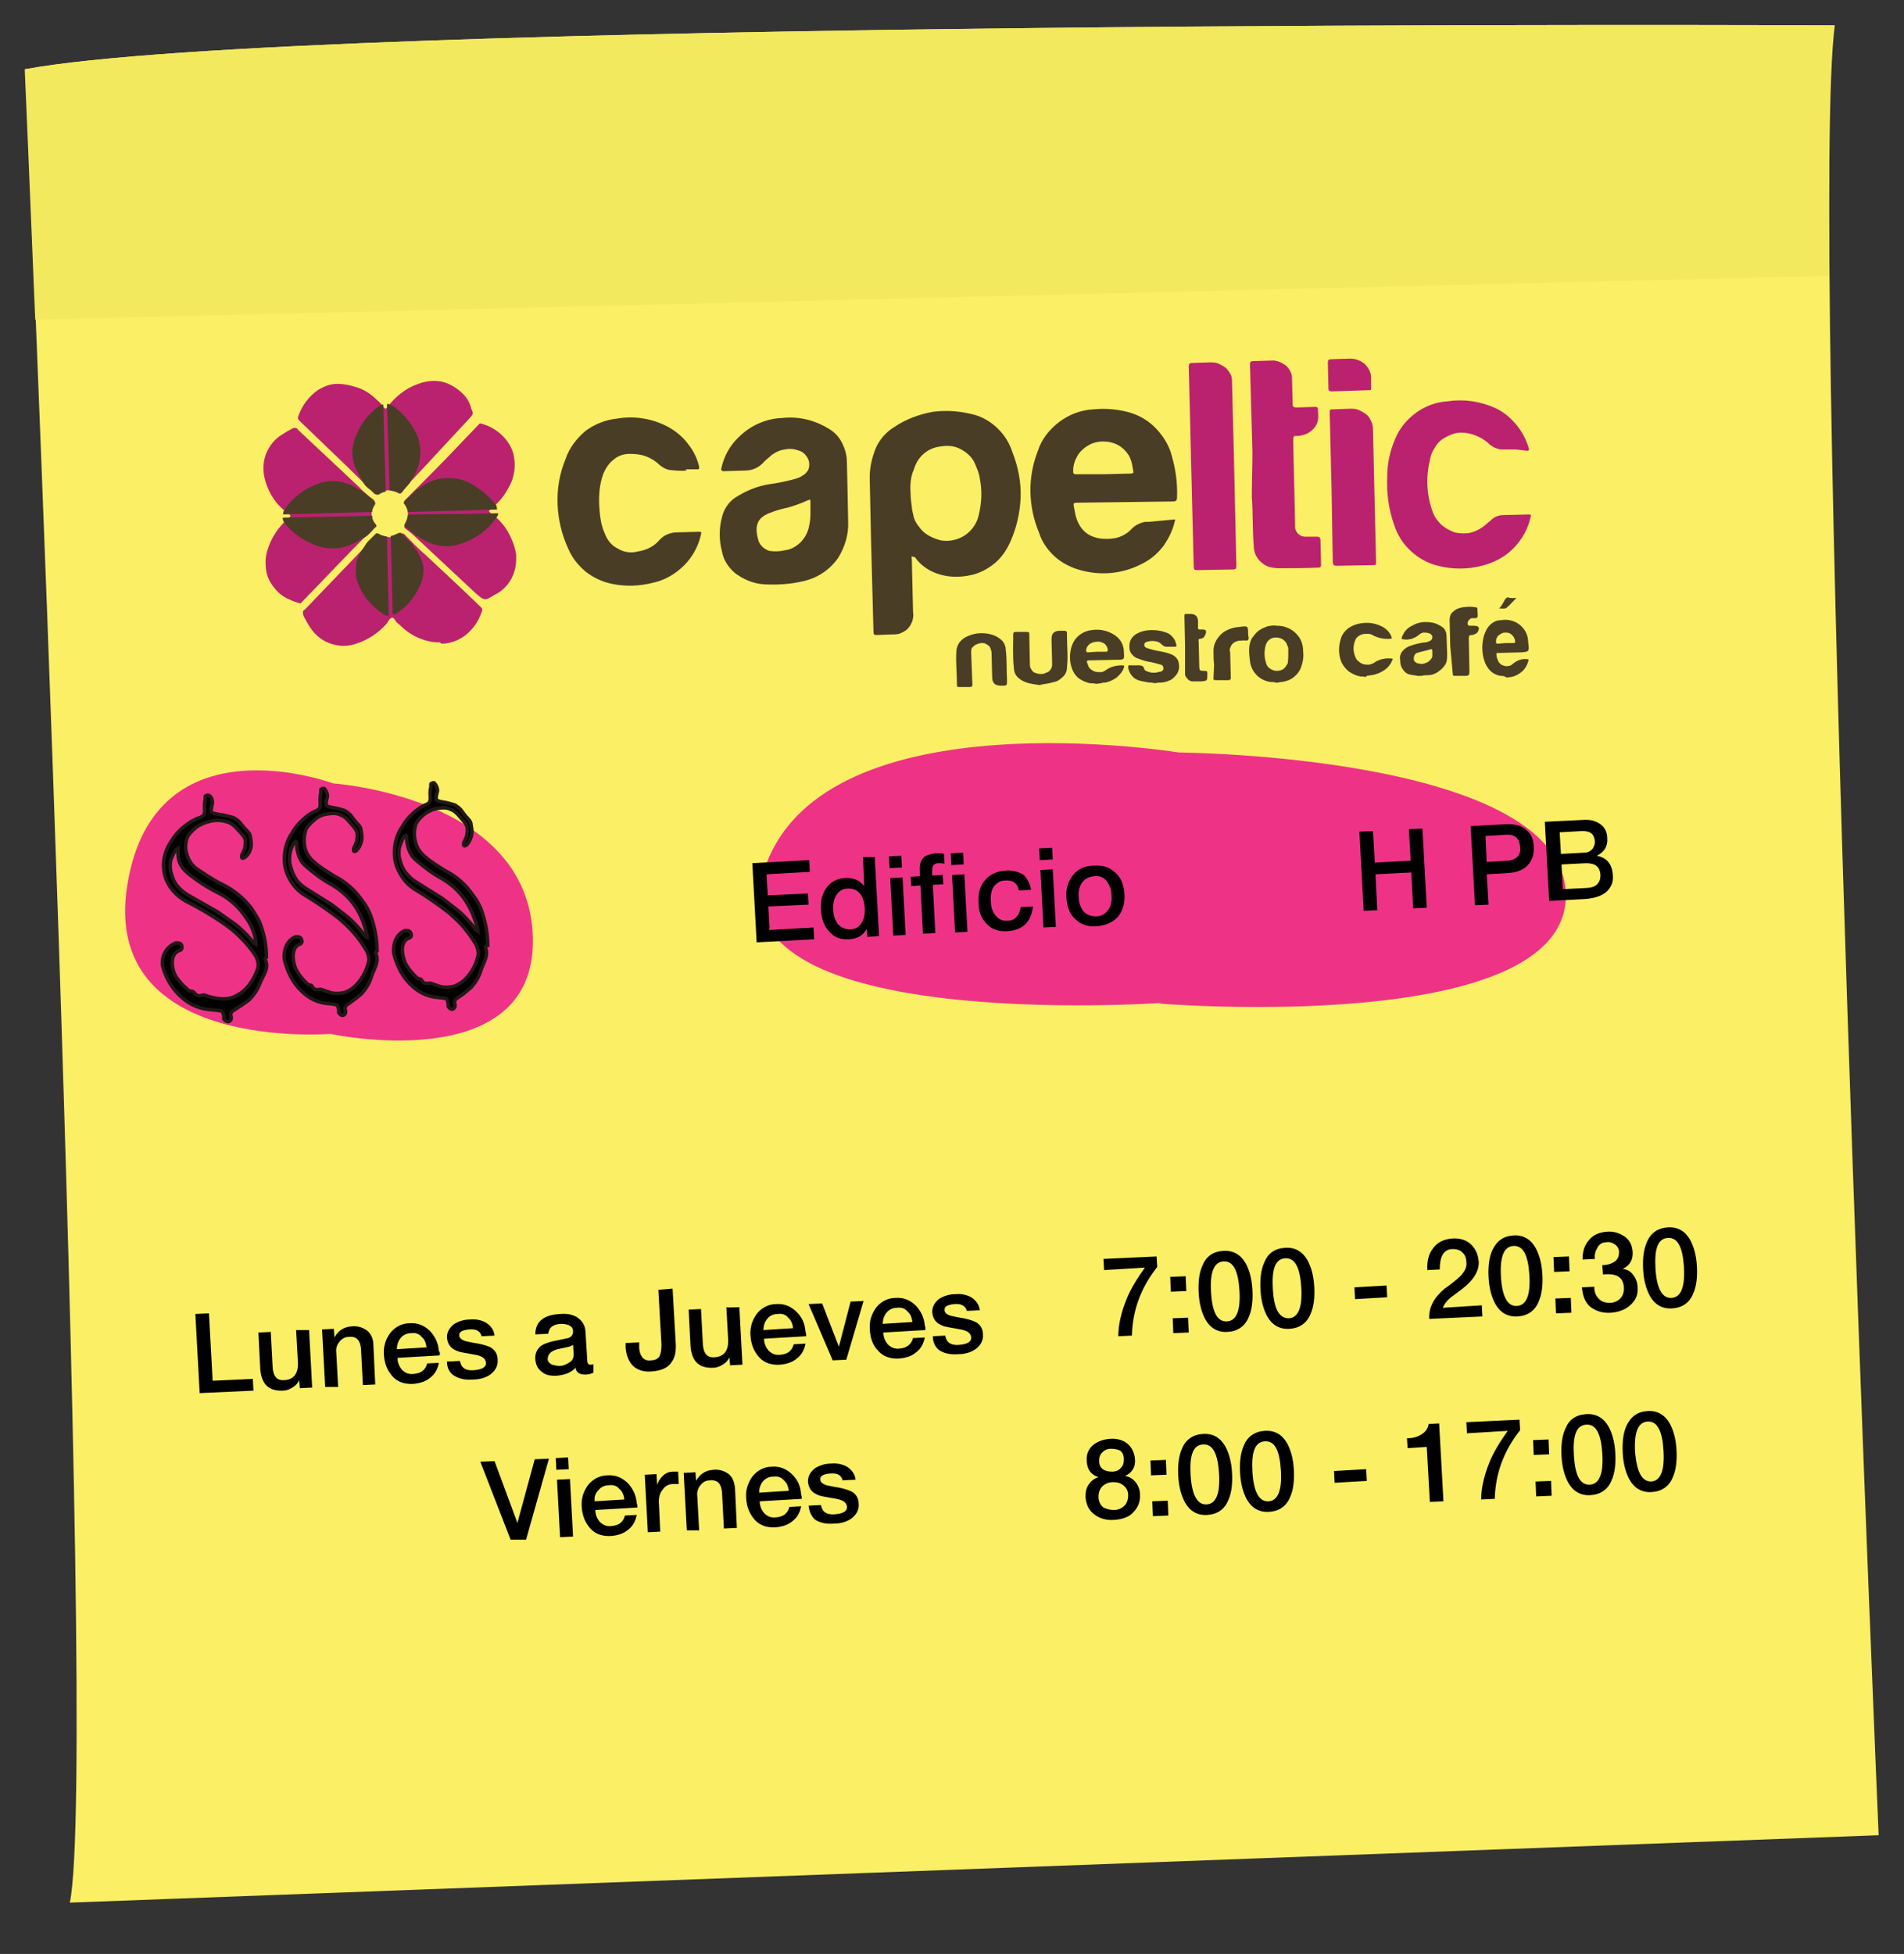 <?xml version="1.0" encoding="utf-8"?>
<!-- Generator: Adobe Illustrator 20.1.0, SVG Export Plug-In . SVG Version: 6.00 Build 0)  -->
<svg version="1.1" id="Layer_1" xmlns="http://www.w3.org/2000/svg" xmlns:xlink="http://www.w3.org/1999/xlink" x="0px" y="0px"
	 viewBox="0 0 308 316" style="enable-background:new 0 0 308 316;" xml:space="preserve">
<rect x="0" y="0" width="308" height="316" fill="#333333" stroke="none"/>
<style type="text/css">
	.st0{fill:#FAEF65;}
	.st1{fill:#F3E95E;}
	.st2{fill:#EE3387;}
	.st3{fill:none;stroke:#211915;stroke-width:0.56;stroke-miterlimit:10;}
	.st4{fill:#4A3D26;}
	.st5{fill:#BA2270;}
</style>
<g>
	<path class="st0" d="M303.9,296.8c0,0-11.2-260.9-7.1-292.7c0,0-247.8-1.2-292.7,7.1c0,0,11.9,273.4,7.2,296.5L303.9,296.8
		L303.9,296.8z"/>
	<path class="st1" d="M295.9,44.6c-0.2-19.7,0-34.4,0.8-40.5c0,0-247.8-1.2-292.7,7.1c0,0,0.7,16,1.7,40.5L295.9,44.6z"/>
	<path class="st2" d="M53.5,167.2c0,0-37.3,3.1-32.9-24.1c4.4-27.2,33.3-16.4,33.3-16.4s31.7,2.1,32.3,24.9
		c0.6,22.8-32.8,15.6-32.8,15.6"/>
	<path d="M42.9,155.2c0.7,1.3-0.3,2.5-0.8,3.7c-0.4,1.1-1,2-1.8,2.8c-0.8,0.6-1.7,1.2-2.5,1.7c-0.2,0.1-0.3,0.2-0.4,0.4
		c-0.1,0.2-0.1,0.4,0,0.6c0,0.1,0,0.2,0,0.4c0,0.1-0.1,0.2-0.2,0.3c-0.3,0.3-0.8,0-1-0.3c0-0.2,0-0.3,0-0.5
		c-0.2-0.8-0.2-0.8-1.1-0.9l-0.9-0.1c-1.8-0.1-3.5-0.8-4.8-2c-1.5-1.3-2.6-3.1-3.1-5.1c-0.1-0.7,0-1.5,0.4-2.2s1-1.2,1.7-1.5l0.4,0
		c0.3,0,0.6,0.2,0.6,0.5c0.1,0.3,0,0.6-0.3,0.7c-1.7,0.5-1.4,3-0.6,4.3c0.5,0.7,1,1.3,1.6,1.8c0.2,0.2,0.4,0.4,0.7,0.5
		c0.2,0,0.4,0,0.6,0.2c0.2,0.3,0.4,0.4,0.6,0.5c0.2,0.1,0.6,0,0.9-0.1c0.5,0.1,0.9,0.3,1.4,0.4c0.8,0.2,1.6,0.3,2.5,0.2
		c0.8-0.1,1.6-0.5,2.3-1c1.3-1,2.1-2.4,2.6-3.9c0.1-0.4,0.1-0.7,0-1.1c-0.1-0.4-0.2-0.7-0.4-1c-1-1.5-2.3-2.9-3.7-4.1
		c-0.4-0.3-0.8-0.6-1.2-0.9c-2-1.4-4.2-2.7-6.4-3.8c-1.4-0.8-2.5-2-3.1-3.4c-0.5-1.3-0.6-2.8-0.2-4.1c0.2-0.8,0.6-1.6,1.1-2.3
		c0.8-1.3,2-2.4,3.4-3.2c0.4-0.2,0.8-0.4,1.2-0.5c0.4-0.2,0.7-0.4,0.7-1c0-0.5-0.1-1.2,0.1-1.9c0-0.2,0-0.3,0-0.5
		c0-0.1,0.1-0.1,0.1-0.1c0.1,0,0.1-0.1,0.2-0.1c0.1,0,0.1,0,0.2,0c0.1,0,0.1,0.1,0.2,0.1c0.2,0.2,0.4,0.4,0.4,0.7
		c0.1,0.3,0.1,0.5,0,0.8c-0.3,1.2-0.2,1.3,1.1,1.5c0.8,0.1,1.5,0.3,2.3,0.5c0.4,0.2,0.7,0.4,1,0.7c0.4,0.5,0.8,1,1.3,1.5
		c0.3,0.3,0.5,0.6,0.5,1c0.1,0.5,0.2,1,0.1,1.6c-0.1,0.5-0.3,1-0.7,1.4c-0.1,0-0.2,0.3-0.4,0.3c-0.1,0-0.1,0.1-0.2,0.1
		c-0.1,0-0.1,0-0.2-0.1l0-0.4c0-0.1,0.2-0.3,0.2-0.4c0.1-0.2,0.2-0.5,0.3-0.7c0.2-1.6,0.2-1.6-1.2-3.1c-0.4-0.5-1-1-1.7-1.2
		c-0.7-0.2-1.4-0.3-2.1-0.2c-0.8,0.1-1.7,0.4-2.4,0.8c-0.7,0.4-1.3,1-1.8,1.7c-0.4,0.9-0.5,1.9-0.2,2.9c0.3,1,0.8,1.8,1.6,2.4
		c1.2,0.8,2.4,1.6,3.7,2.3c2,0.9,3.8,2.3,5.1,4c0.5,0.7,0.9,1.4,1.3,2.1c0.8,1.9,1.2,3.9,1.2,5.9C42.9,154.9,42.9,155.1,42.9,155.2
		L42.9,155.2z M39.8,148.4c-1.2-1.8-2.8-3.2-4.7-4.1c-1.6-0.8-3.1-1.8-4.5-2.9c-0.5-0.4-1-0.9-1.3-1.4s-0.5-1.2-0.5-1.8
		c0-0.2,0-0.4,0-0.6l0-0.4l-0.3,0.2c-0.4,0.5-0.7,1.2-0.9,1.8c-0.1,0.7-0.1,1.4,0.1,2c0.2,0.8,0.5,1.5,1,2.1
		c0.5,0.6,1.1,1.1,1.8,1.5l4.4,2.5c0.7,0.4,1.3,0.9,1.9,1.3c0.7,0.5,1.5,1,2.1,1.6c0.8,0.7,1.5,1.5,2.2,2.3l0.3,0.2l0-0.3
		C41.2,150.8,40.6,149.5,39.8,148.4C39.9,148.4,39.8,148.4,39.8,148.4z M60.8,154.2c0.6,1.3-0.3,2.5-0.7,3.7c-0.3,1.1-0.9,2-1.6,2.8
		c-0.7,0.6-1.5,1.2-2.2,1.7c-0.2,0.1-0.3,0.2-0.4,0.4c-0.1,0.2-0.1,0.4,0,0.6c0,0.1,0,0.2,0,0.4c0,0.1-0.1,0.2-0.2,0.3
		c-0.3,0.3-0.7,0-0.9-0.3c0-0.2,0-0.3,0-0.5c-0.2-0.8-0.2-0.8-0.9-0.9l-0.8-0.1c-1.6-0.1-3.1-0.8-4.3-2c-1.4-1.3-2.3-3.1-2.8-5.1
		c-0.1-0.7,0-1.5,0.3-2.2c0.3-0.7,0.8-1.2,1.5-1.5l0.4,0c0.3,0,0.5,0.2,0.6,0.5c0.1,0.3,0,0.6-0.3,0.7c-1.5,0.5-1.2,3-0.5,4.3
		c0.4,0.7,0.9,1.3,1.4,1.8c0.2,0.2,0.4,0.4,0.6,0.5c0.2,0,0.4,0,0.5,0.2c0.1,0.3,0.3,0.4,0.5,0.5c0.2,0.1,0.6,0,0.9,0
		c0.4,0.1,0.8,0.3,1.2,0.4c0.7,0.3,1.5,0.3,2.2,0.2s1.4-0.5,2-1c1.1-1,1.9-2.4,2.3-3.9c0.1-0.4,0.1-0.7,0-1.1
		c-0.1-0.4-0.2-0.7-0.4-1c-0.9-1.5-2-2.9-3.3-4.1c-0.3-0.3-0.7-0.6-1-0.9c-1.8-1.4-3.7-2.7-5.7-3.9c-1.3-0.8-2.2-2-2.8-3.5
		c-0.5-1.3-0.5-2.8-0.2-4.1c0.2-0.8,0.5-1.6,1-2.3c0.7-1.3,1.8-2.4,3-3.2c0.3-0.2,0.7-0.4,1-0.5c0.4-0.2,0.6-0.4,0.6-1
		c0-0.5-0.1-1.2,0.1-1.9c0-0.2,0-0.3,0-0.5c0-0.1,0.1-0.1,0.1-0.1c0,0,0.1,0,0.2-0.1c0.1,0,0.1,0,0.2,0c0.1,0,0.1,0.1,0.1,0.1
		c0.2,0.2,0.3,0.4,0.4,0.7c0.1,0.3,0.1,0.5,0,0.8c-0.3,1.2-0.2,1.3,0.9,1.5c0.7,0.1,1.4,0.3,2,0.5c0.3,0.2,0.6,0.4,0.9,0.7
		c0.4,0.5,0.7,1,1.2,1.5c0.3,0.3,0.5,0.6,0.5,1c0.1,0.5,0.2,1,0.1,1.6c-0.1,0.5-0.3,1-0.6,1.4c-0.1,0-0.2,0.3-0.3,0.3
		c-0.1,0-0.1,0.1-0.2,0.1c-0.1,0-0.1,0-0.2-0.1l0-0.4c0-0.1,0.2-0.3,0.2-0.4c0.1-0.2,0.2-0.5,0.3-0.7c0.2-1.6,0.2-1.6-1.1-3.1
		c-0.4-0.5-0.9-1-1.5-1.2c-0.6-0.3-1.2-0.3-1.9-0.2c-0.8,0.1-1.5,0.3-2.1,0.8s-1.2,1-1.6,1.7c-0.3,0.9-0.4,1.9-0.2,2.9
		c0.2,1,0.8,1.8,1.5,2.4c1,0.9,2.2,1.6,3.3,2.3c1.8,0.9,3.4,2.3,4.6,4.1c0.5,0.6,0.9,1.4,1.2,2.1c0.7,1.9,1.1,3.9,1.1,5.9
		C60.7,153.9,60.7,154.1,60.8,154.2L60.8,154.2z M57.9,147.3c-1-1.8-2.5-3.2-4.2-4.2c-1.5-0.8-2.8-1.8-4.1-2.9
		c-0.5-0.4-0.9-0.9-1.1-1.4c-0.3-0.6-0.4-1.2-0.5-1.8c0-0.2,0-0.4,0-0.6c0,0,0-0.2-0.1-0.3l-0.3,0.2c-0.4,0.5-0.6,1.2-0.7,1.8
		c-0.1,0.7-0.1,1.4,0.1,2c0.2,0.8,0.5,1.5,0.9,2.1c0.4,0.6,1,1.1,1.6,1.5l4,2.5c0.6,0.4,1.2,0.9,1.7,1.3c0.7,0.5,1.3,1,1.9,1.6
		c0.7,0.7,1.4,1.5,2,2.3l0.3,0.2l0-0.3C59,149.8,58.6,148.5,57.9,147.3L57.9,147.3z M78.5,153.2c0.6,1.3-0.3,2.5-0.7,3.7
		c-0.3,1.1-0.9,2-1.6,2.8c-0.7,0.6-1.4,1.2-2.2,1.7c-0.2,0.1-0.3,0.2-0.4,0.4c-0.1,0.2-0.1,0.4,0,0.6c0,0.1,0,0.2,0,0.4
		c0,0.1-0.1,0.2-0.2,0.3c-0.3,0.3-0.7,0-0.9-0.3c0-0.2,0-0.3,0-0.5c-0.2-0.8-0.2-0.8-0.9-0.9l-0.8-0.1c-1.6-0.1-3.1-0.8-4.3-2
		c-1.4-1.3-2.3-3.1-2.8-5.1c-0.1-0.7,0-1.5,0.3-2.2c0.3-0.7,0.8-1.2,1.5-1.5l0.4,0c0.3,0,0.5,0.2,0.6,0.5c0.1,0.3,0,0.6-0.3,0.7
		c-1.6,0.5-1.2,3-0.5,4.3c0.4,0.7,0.9,1.3,1.4,1.8c0.2,0.2,0.4,0.4,0.6,0.5c0.2,0,0.4,0,0.5,0.2s0.3,0.4,0.5,0.5s0.6,0,0.9,0
		c0.4,0.1,0.8,0.3,1.2,0.4c0.7,0.3,1.5,0.3,2.2,0.2c0.7-0.1,1.4-0.5,2-1c1.1-1,1.9-2.3,2.3-3.9c0.1-0.4,0.1-0.7,0-1.1
		c-0.1-0.4-0.2-0.7-0.4-1c-0.9-1.5-2-2.9-3.3-4.1c-0.3-0.3-0.7-0.6-1-0.9c-1.8-1.4-3.7-2.7-5.7-3.9c-1.2-0.8-2.1-2-2.7-3.5
		c-0.5-1.3-0.5-2.8-0.2-4.1c0.2-0.8,0.5-1.6,1-2.3c0.7-1.3,1.8-2.4,3-3.2c0.3-0.2,0.7-0.4,1-0.5c0.4-0.2,0.6-0.4,0.6-1
		c0-0.5-0.1-1.2,0.1-1.8c0-0.2,0-0.3,0-0.5c0-0.1,0.1-0.1,0.1-0.1s0.1,0,0.2-0.1c0.1,0,0.1,0,0.2,0c0.1,0,0.1,0.1,0.1,0.1
		c0.2,0.2,0.3,0.4,0.4,0.7c0.1,0.3,0.1,0.5,0,0.8c-0.3,1.2-0.2,1.3,0.9,1.5c0.7,0.1,1.4,0.3,2,0.5c0.3,0.2,0.6,0.4,0.9,0.7
		c0.4,0.5,0.7,1,1.2,1.5c0.3,0.3,0.5,0.6,0.5,1c0.1,0.5,0.2,1,0.1,1.6c-0.1,0.5-0.3,1-0.6,1.4c0,0-0.2,0.3-0.3,0.3
		c-0.1,0-0.1,0.1-0.2,0.1c-0.1,0-0.1,0-0.2-0.1l0-0.4c0-0.1,0.2-0.3,0.2-0.4c0.1-0.2,0.2-0.5,0.3-0.7c0.2-1.6,0.2-1.6-1.1-3.1
		c-0.4-0.5-0.9-1-1.5-1.2c-0.6-0.3-1.2-0.3-1.9-0.2c-0.8,0.1-1.5,0.4-2.1,0.8c-0.6,0.4-1.2,1-1.6,1.7c-0.3,0.9-0.4,1.9-0.1,2.9
		c0.2,1,0.8,1.8,1.5,2.4c1,0.9,2.2,1.6,3.3,2.3c1.8,0.9,3.4,2.3,4.6,4.1c0.5,0.6,0.9,1.4,1.2,2.1c0.7,1.9,1.1,3.9,1.1,5.9
		C78.7,152.9,78.5,153.1,78.5,153.2L78.5,153.2z M75.7,146.3c-1-1.8-2.5-3.2-4.2-4.2c-1.5-0.8-2.8-1.8-4.1-2.9
		c-0.5-0.4-0.9-0.9-1.1-1.4c-0.3-0.6-0.4-1.2-0.5-1.8c0-0.2,0-0.4,0-0.6c0,0,0-0.2-0.1-0.3l-0.3,0.2c-0.4,0.5-0.6,1.2-0.8,1.8
		c-0.1,0.7-0.1,1.4,0.1,2c0.2,0.8,0.5,1.5,1,2.1c0.5,0.6,1,1.1,1.7,1.5l4,2.5c0.6,0.4,1.2,0.9,1.7,1.3c0.7,0.5,1.3,1,1.9,1.6
		c0.7,0.7,1.4,1.5,2,2.3l0.3,0.2l0-0.3C76.9,148.8,76.4,147.5,75.7,146.3L75.7,146.3L75.7,146.3z"/>
	<path class="st3" d="M42.9,155.2c0.7,1.3-0.3,2.5-0.8,3.7c-0.4,1.1-1,2-1.8,2.8c-0.8,0.6-1.7,1.2-2.5,1.7c-0.2,0.1-0.3,0.2-0.4,0.4
		c-0.1,0.2-0.1,0.4,0,0.6c0,0.1,0,0.2,0,0.4c0,0.1-0.1,0.2-0.2,0.3c-0.3,0.3-0.8,0-1-0.3c0-0.2,0-0.3,0-0.5
		c-0.2-0.8-0.2-0.8-1.1-0.9l-0.9-0.1c-1.8-0.1-3.5-0.8-4.8-2c-1.5-1.3-2.6-3.1-3.1-5.1c-0.1-0.7,0-1.5,0.4-2.2s1-1.2,1.7-1.5l0.4,0
		c0.3,0,0.6,0.2,0.6,0.5c0.1,0.3,0,0.6-0.3,0.7c-1.7,0.5-1.4,3-0.6,4.3c0.5,0.7,1,1.3,1.6,1.8c0.2,0.2,0.4,0.4,0.7,0.5
		c0.2,0,0.4,0,0.6,0.2c0.2,0.3,0.4,0.4,0.6,0.5c0.2,0.1,0.6,0,0.9-0.1c0.5,0.1,0.9,0.3,1.4,0.4c0.8,0.2,1.6,0.3,2.5,0.2
		c0.8-0.1,1.6-0.5,2.3-1c1.3-1,2.1-2.4,2.6-3.9c0.1-0.4,0.1-0.7,0-1.1c-0.1-0.4-0.2-0.7-0.4-1c-1-1.5-2.3-2.9-3.7-4.1
		c-0.4-0.3-0.8-0.6-1.2-0.9c-2-1.4-4.2-2.7-6.4-3.8c-1.4-0.8-2.5-2-3.1-3.4c-0.5-1.3-0.6-2.8-0.2-4.1c0.2-0.8,0.6-1.6,1.1-2.3
		c0.8-1.3,2-2.4,3.4-3.2c0.4-0.2,0.8-0.4,1.2-0.5c0.4-0.2,0.7-0.4,0.7-1c0-0.5-0.1-1.2,0.1-1.9c0-0.2,0-0.3,0-0.5
		c0-0.1,0.1-0.1,0.1-0.1c0.1,0,0.1-0.1,0.2-0.1c0.1,0,0.1,0,0.2,0c0.1,0,0.1,0.1,0.2,0.1c0.2,0.2,0.4,0.4,0.4,0.7
		c0.1,0.3,0.1,0.5,0,0.8c-0.3,1.2-0.2,1.3,1.1,1.5c0.8,0.1,1.5,0.3,2.3,0.5c0.4,0.2,0.7,0.4,1,0.7c0.4,0.5,0.8,1,1.3,1.5
		c0.3,0.3,0.5,0.6,0.5,1c0.1,0.5,0.2,1,0.1,1.6c-0.1,0.5-0.3,1-0.7,1.4c-0.1,0-0.2,0.3-0.4,0.3c-0.1,0-0.1,0.1-0.2,0.1
		c-0.1,0-0.1,0-0.2-0.1l0-0.4c0-0.1,0.2-0.3,0.2-0.4c0.1-0.2,0.2-0.5,0.3-0.7c0.2-1.6,0.2-1.6-1.2-3.1c-0.4-0.5-1-1-1.7-1.2
		c-0.7-0.2-1.4-0.3-2.1-0.2c-0.8,0.1-1.7,0.4-2.4,0.8c-0.7,0.4-1.3,1-1.8,1.7c-0.4,0.9-0.5,1.9-0.2,2.9c0.3,1,0.8,1.8,1.6,2.4
		c1.2,0.8,2.4,1.6,3.7,2.3c2,0.9,3.8,2.3,5.1,4c0.5,0.7,0.9,1.4,1.3,2.1c0.8,1.9,1.2,3.9,1.2,5.9C42.9,154.9,42.9,155.1,42.9,155.2
		L42.9,155.2z M39.8,148.4c-1.2-1.8-2.8-3.2-4.7-4.1c-1.6-0.8-3.1-1.8-4.5-2.9c-0.5-0.4-1-0.9-1.3-1.4s-0.5-1.2-0.5-1.8
		c0-0.2,0-0.4,0-0.6l0-0.4l-0.3,0.2c-0.4,0.5-0.7,1.2-0.9,1.8c-0.1,0.7-0.1,1.4,0.1,2c0.2,0.8,0.5,1.5,1,2.1
		c0.5,0.6,1.1,1.1,1.8,1.5l4.4,2.5c0.7,0.4,1.3,0.9,1.9,1.3c0.7,0.5,1.5,1,2.1,1.6c0.8,0.7,1.5,1.5,2.2,2.3l0.3,0.2l0-0.3
		C41.2,150.8,40.6,149.5,39.8,148.4C39.9,148.4,39.8,148.4,39.8,148.4z M60.8,154.2c0.6,1.3-0.3,2.5-0.7,3.7c-0.3,1.1-0.9,2-1.6,2.8
		c-0.7,0.6-1.5,1.2-2.2,1.7c-0.2,0.1-0.3,0.2-0.4,0.4c-0.1,0.2-0.1,0.4,0,0.6c0,0.1,0,0.2,0,0.4c0,0.1-0.1,0.2-0.2,0.3
		c-0.3,0.3-0.7,0-0.9-0.3c0-0.2,0-0.3,0-0.5c-0.2-0.8-0.2-0.8-0.9-0.9l-0.8-0.1c-1.6-0.1-3.1-0.8-4.3-2c-1.4-1.3-2.3-3.1-2.8-5.1
		c-0.1-0.7,0-1.5,0.3-2.2c0.3-0.7,0.8-1.2,1.5-1.5l0.4,0c0.3,0,0.5,0.2,0.6,0.5c0.1,0.3,0,0.6-0.3,0.7c-1.5,0.5-1.2,3-0.5,4.3
		c0.4,0.7,0.9,1.3,1.4,1.8c0.2,0.2,0.4,0.4,0.6,0.5c0.2,0,0.4,0,0.5,0.2c0.1,0.3,0.3,0.4,0.5,0.5c0.2,0.1,0.6,0,0.9,0
		c0.4,0.1,0.8,0.3,1.2,0.4c0.7,0.3,1.5,0.3,2.2,0.2s1.4-0.5,2-1c1.1-1,1.9-2.4,2.3-3.9c0.1-0.4,0.1-0.7,0-1.1
		c-0.1-0.4-0.2-0.7-0.4-1c-0.9-1.5-2-2.9-3.3-4.1c-0.3-0.3-0.7-0.6-1-0.9c-1.8-1.4-3.7-2.7-5.7-3.9c-1.3-0.8-2.2-2-2.8-3.5
		c-0.5-1.3-0.5-2.8-0.2-4.1c0.2-0.8,0.5-1.6,1-2.3c0.7-1.3,1.8-2.4,3-3.2c0.3-0.2,0.7-0.4,1-0.5c0.4-0.2,0.6-0.4,0.6-1
		c0-0.5-0.1-1.2,0.1-1.9c0-0.2,0-0.3,0-0.5c0-0.1,0.1-0.1,0.1-0.1c0,0,0.1,0,0.2-0.1c0.1,0,0.1,0,0.2,0c0.1,0,0.1,0.1,0.1,0.1
		c0.2,0.2,0.3,0.4,0.4,0.7c0.1,0.3,0.1,0.5,0,0.8c-0.3,1.2-0.2,1.3,0.9,1.5c0.7,0.1,1.4,0.3,2,0.5c0.3,0.2,0.6,0.4,0.9,0.7
		c0.4,0.5,0.7,1,1.2,1.5c0.3,0.3,0.5,0.6,0.5,1c0.1,0.5,0.2,1,0.1,1.6c-0.1,0.5-0.3,1-0.6,1.4c-0.1,0-0.2,0.3-0.3,0.3
		c-0.1,0-0.1,0.1-0.2,0.1c-0.1,0-0.1,0-0.2-0.1l0-0.4c0-0.1,0.2-0.3,0.2-0.4c0.1-0.2,0.2-0.5,0.3-0.7c0.2-1.6,0.2-1.6-1.1-3.1
		c-0.4-0.5-0.9-1-1.5-1.2c-0.6-0.3-1.2-0.3-1.9-0.2c-0.8,0.1-1.5,0.3-2.1,0.8s-1.2,1-1.6,1.7c-0.3,0.9-0.4,1.9-0.2,2.9
		c0.2,1,0.8,1.8,1.5,2.4c1,0.9,2.2,1.6,3.3,2.3c1.8,0.9,3.4,2.3,4.6,4.1c0.5,0.6,0.9,1.4,1.2,2.1c0.7,1.9,1.1,3.9,1.1,5.9
		C60.7,153.9,60.7,154.1,60.8,154.2L60.8,154.2z M57.9,147.3c-1-1.8-2.5-3.2-4.2-4.2c-1.5-0.8-2.8-1.8-4.1-2.9
		c-0.5-0.4-0.9-0.9-1.1-1.4c-0.3-0.6-0.4-1.2-0.5-1.8c0-0.2,0-0.4,0-0.6c0,0,0-0.2-0.1-0.3l-0.3,0.2c-0.4,0.5-0.6,1.2-0.7,1.8
		c-0.1,0.7-0.1,1.4,0.1,2c0.2,0.8,0.5,1.5,0.9,2.1c0.4,0.6,1,1.1,1.6,1.5l4,2.5c0.6,0.4,1.2,0.9,1.7,1.3c0.7,0.5,1.3,1,1.9,1.6
		c0.7,0.7,1.4,1.5,2,2.3l0.3,0.2l0-0.3C59,149.8,58.6,148.5,57.9,147.3L57.9,147.3z M78.5,153.2c0.6,1.3-0.3,2.5-0.7,3.7
		c-0.3,1.1-0.9,2-1.6,2.8c-0.7,0.6-1.4,1.2-2.2,1.7c-0.2,0.1-0.3,0.2-0.4,0.4c-0.1,0.2-0.1,0.4,0,0.6c0,0.1,0,0.2,0,0.4
		c0,0.1-0.1,0.2-0.2,0.3c-0.3,0.3-0.7,0-0.9-0.3c0-0.2,0-0.3,0-0.5c-0.2-0.8-0.2-0.8-0.9-0.9l-0.8-0.1c-1.6-0.1-3.1-0.8-4.3-2
		c-1.4-1.3-2.3-3.1-2.8-5.1c-0.1-0.7,0-1.5,0.3-2.2c0.3-0.7,0.8-1.2,1.5-1.5l0.4,0c0.3,0,0.5,0.2,0.6,0.5c0.1,0.3,0,0.6-0.3,0.7
		c-1.6,0.5-1.2,3-0.5,4.3c0.4,0.7,0.9,1.3,1.4,1.8c0.2,0.2,0.4,0.4,0.6,0.5c0.2,0,0.4,0,0.5,0.2s0.3,0.4,0.5,0.5s0.6,0,0.9,0
		c0.4,0.1,0.8,0.3,1.2,0.4c0.7,0.3,1.5,0.3,2.2,0.2c0.7-0.1,1.4-0.5,2-1c1.1-1,1.9-2.3,2.3-3.9c0.1-0.4,0.1-0.7,0-1.1
		c-0.1-0.4-0.2-0.7-0.4-1c-0.9-1.5-2-2.9-3.3-4.1c-0.3-0.3-0.7-0.6-1-0.9c-1.8-1.4-3.7-2.7-5.7-3.9c-1.2-0.8-2.1-2-2.7-3.5
		c-0.5-1.3-0.5-2.8-0.2-4.1c0.2-0.8,0.5-1.6,1-2.3c0.7-1.3,1.8-2.4,3-3.2c0.3-0.2,0.7-0.4,1-0.5c0.4-0.2,0.6-0.4,0.6-1
		c0-0.5-0.1-1.2,0.1-1.8c0-0.2,0-0.3,0-0.5c0-0.1,0.1-0.1,0.1-0.1s0.1,0,0.2-0.1c0.1,0,0.1,0,0.2,0c0.1,0,0.1,0.1,0.1,0.1
		c0.2,0.2,0.3,0.4,0.4,0.7c0.1,0.3,0.1,0.5,0,0.8c-0.3,1.2-0.2,1.3,0.9,1.5c0.7,0.1,1.4,0.3,2,0.5c0.3,0.2,0.6,0.4,0.9,0.7
		c0.4,0.5,0.7,1,1.2,1.5c0.3,0.3,0.5,0.6,0.5,1c0.1,0.5,0.2,1,0.1,1.6c-0.1,0.5-0.3,1-0.6,1.4c0,0-0.2,0.3-0.3,0.3
		c-0.1,0-0.1,0.1-0.2,0.1c-0.1,0-0.1,0-0.2-0.1l0-0.4c0-0.1,0.2-0.3,0.2-0.4c0.1-0.2,0.2-0.5,0.3-0.7c0.2-1.6,0.2-1.6-1.1-3.1
		c-0.4-0.5-0.9-1-1.5-1.2c-0.6-0.3-1.2-0.3-1.9-0.2c-0.8,0.1-1.5,0.4-2.1,0.8c-0.6,0.4-1.2,1-1.6,1.7c-0.3,0.9-0.4,1.9-0.1,2.9
		c0.2,1,0.8,1.8,1.5,2.4c1,0.9,2.2,1.6,3.3,2.3c1.8,0.9,3.4,2.3,4.6,4.1c0.5,0.6,0.9,1.4,1.2,2.1c0.7,1.9,1.1,3.9,1.1,5.9
		C78.7,152.9,78.5,153.1,78.5,153.2L78.5,153.2z M75.7,146.3c-1-1.8-2.5-3.2-4.2-4.2c-1.5-0.8-2.8-1.8-4.1-2.9
		c-0.5-0.4-0.9-0.9-1.1-1.4c-0.3-0.6-0.4-1.2-0.5-1.8c0-0.2,0-0.4,0-0.6c0,0,0-0.2-0.1-0.3l-0.3,0.2c-0.4,0.5-0.6,1.2-0.8,1.8
		c-0.1,0.7-0.1,1.4,0.1,2c0.2,0.8,0.5,1.5,1,2.1c0.5,0.6,1,1.1,1.7,1.5l4,2.5c0.6,0.4,1.2,0.9,1.7,1.3c0.7,0.5,1.3,1,1.9,1.6
		c0.7,0.7,1.4,1.5,2,2.3l0.3,0.2l0-0.3C76.9,148.8,76.4,147.5,75.7,146.3L75.7,146.3L75.7,146.3z"/>
	<path d="M32.3,225.3l-0.7-12.8l2.2-0.1l0.6,10.9l6.5-0.3l0.1,1.9L32.3,225.3L32.3,225.3z M50,215.1l0.5,9.3l-2,0.1l-0.1-1.3l0,0
		c-0.2,0.5-0.6,0.9-1.1,1.2c-0.5,0.3-1,0.5-1.5,0.5c-2.3,0.1-3.5-1-3.7-3.5l-0.3-5.9l2-0.1l0.3,5.7c0.1,1.5,0.7,2.2,1.9,2.1
		c1.5-0.1,2.2-1,2.2-2.7l-0.3-5.4L50,215.1L50,215.1z M52.6,224.3l-0.5-9.3l1.9-0.1l0.1,1.4l0,0c0.6-1.1,1.5-1.7,2.8-1.8
		c1-0.1,1.8,0.2,2.5,0.7c0.6,0.5,1,1.3,1,2.3l0.3,6.4l-2,0.1l-0.3-5.8c-0.1-1.4-0.7-2.1-1.9-2c-0.7,0-1.2,0.3-1.6,0.8
		c-0.4,0.5-0.6,1.1-0.5,1.8l0.3,5.5L52.6,224.3L52.6,224.3z M71.1,219.2l-6.8,0.4c0,0.8,0.3,1.4,0.7,1.9c0.5,0.5,1.1,0.8,1.9,0.7
		c1.2-0.1,1.9-0.6,2.2-1.7l1.9-0.1c-0.2,1-0.6,1.8-1.4,2.4c-0.7,0.6-1.6,0.9-2.7,1c-1.4,0.1-2.6-0.3-3.4-1.2c-0.8-0.9-1.3-2-1.4-3.5
		c-0.1-1.4,0.3-2.5,1-3.5c0.8-1,1.9-1.6,3.2-1.6c1.3-0.1,2.4,0.4,3.3,1.3c0.8,0.9,1.3,1.9,1.4,3.2C71.2,218.7,71.2,218.9,71.1,219.2
		L71.1,219.2z M64.2,218.2l4.8-0.3c-0.1-0.7-0.3-1.3-0.8-1.7c-0.4-0.5-1-0.7-1.7-0.6c-0.7,0-1.3,0.3-1.7,0.8
		C64.4,216.9,64.2,217.5,64.2,218.2L64.2,218.2z M72.3,220.2l2.1-0.1c0.2,1.1,0.9,1.6,2.2,1.5c1.4-0.1,2.1-0.5,2-1.3
		c-0.1-0.6-0.6-1-1.7-1.2c-1.8-0.3-2.8-0.5-2.9-0.6c-1.1-0.4-1.6-1.1-1.7-2.2c0-0.9,0.4-1.6,1.2-2.2c0.7-0.4,1.5-0.7,2.5-0.7
		c1-0.1,1.9,0.1,2.6,0.5c0.8,0.5,1.3,1.2,1.4,2.1l-2.1,0.1c-0.2-0.8-0.8-1.2-2-1.1c-1.1,0.1-1.7,0.4-1.6,1c0,0.4,0.4,0.7,1,0.9
		c0.1,0,0.8,0.2,2.1,0.4c0.9,0.2,1.7,0.4,2.1,0.7c0.6,0.4,1,1,1,1.9c0.1,1-0.4,1.8-1.2,2.4c-0.7,0.5-1.7,0.8-2.8,0.8
		c-1.2,0.1-2.2-0.1-3-0.6C72.8,222.1,72.3,221.3,72.3,220.2L72.3,220.2z M92.8,219l-0.1-1.5c-0.3,0.2-0.6,0.3-1.1,0.4l-1.4,0.3
		c-1.1,0.3-1.6,0.8-1.6,1.6c0,0.4,0.3,0.7,0.7,0.9c0.4,0.1,0.8,0.2,1.2,0.2c0.6,0,1-0.2,1.5-0.5C92.6,220.1,92.8,219.6,92.8,219z
		 M94.7,215.2l0.3,4.8c0,0.5,0.2,0.7,0.5,0.7c0.2,0,0.4,0,0.5-0.1L96,222c-0.4,0.2-0.9,0.3-1.3,0.3c-0.9,0-1.5-0.3-1.6-1.1
		c-0.7,0.8-1.8,1.2-3.2,1.3c-0.9,0-1.6-0.1-2.2-0.6c-0.7-0.5-1-1.1-1.1-2c-0.1-1,0.3-1.8,1-2.3c0.5-0.3,1.3-0.6,2.4-0.8l1.9-0.4
		c0.6-0.2,0.8-0.6,0.8-1.1c0-0.8-0.7-1.2-2-1.2c-1.3,0.1-1.9,0.6-2,1.6l-2.1,0.1c0-2.1,1.4-3.2,4.1-3.3c1-0.1,1.9,0.1,2.6,0.5
		C94.2,213.6,94.6,214.3,94.7,215.2L94.7,215.2z M108.8,208.4l0.5,8.7c0.1,1.4-0.1,2.4-0.6,3.1c-0.6,1-1.7,1.5-3.4,1.6
		c-1.3,0.1-2.3-0.3-3-1c-0.6-0.7-1-1.6-1.1-2.9l0-0.7l2.2-0.1l0,0.7c0,0.8,0.2,1.3,0.5,1.7c0.3,0.4,0.8,0.6,1.4,0.5
		c0.7,0,1.2-0.3,1.4-0.7c0.2-0.4,0.3-1,0.3-1.9l-0.5-8.8L108.8,208.4L108.8,208.4z M119.6,211.4l0.5,9.3l-2,0.1l-0.1-1.3l0,0
		c-0.2,0.5-0.6,0.9-1.1,1.2c-0.5,0.3-1,0.5-1.5,0.5c-2.3,0.1-3.5-1-3.7-3.5l-0.3-5.9l2-0.1l0.3,5.7c0.1,1.5,0.7,2.2,1.9,2.1
		c1.5-0.1,2.2-1,2.2-2.7l-0.3-5.4C117.5,211.5,119.6,211.4,119.6,211.4z M130.4,216.1l-6.8,0.4c0,0.8,0.3,1.4,0.7,1.9
		c0.5,0.5,1.1,0.8,1.9,0.7c1.2-0.1,1.9-0.6,2.2-1.7l1.9-0.1c-0.2,1-0.6,1.8-1.4,2.4c-0.7,0.6-1.6,0.9-2.7,1
		c-1.4,0.1-2.6-0.3-3.4-1.2s-1.3-2-1.4-3.5c-0.1-1.4,0.3-2.5,1-3.5c0.8-1,1.9-1.6,3.2-1.6c1.3-0.1,2.4,0.4,3.3,1.3
		c0.9,0.9,1.3,1.9,1.4,3.2C130.4,215.6,130.4,215.8,130.4,216.1L130.4,216.1z M123.5,215.1l4.8-0.3c-0.1-0.7-0.3-1.3-0.8-1.7
		c-0.4-0.5-1-0.7-1.7-0.6c-0.7,0-1.3,0.3-1.7,0.8S123.5,214.4,123.5,215.1z M134.7,220l-3.9-9.1l2.2-0.1l2.7,7l0,0l1.9-7.3l2.1-0.1
		l-2.8,9.5L134.7,220L134.7,220z M149.7,215.1l-6.8,0.4c0,0.8,0.3,1.4,0.7,1.9c0.5,0.5,1.1,0.8,1.9,0.7c1.1-0.1,1.9-0.6,2.2-1.7
		l1.9-0.1c-0.2,1-0.6,1.8-1.4,2.4c-0.7,0.6-1.6,0.9-2.7,1c-1.4,0.1-2.6-0.3-3.4-1.2c-0.9-0.9-1.3-2-1.4-3.5c-0.1-1.4,0.3-2.5,1-3.5
		c0.8-1,1.9-1.6,3.2-1.6c1.3-0.1,2.4,0.4,3.3,1.3c0.8,0.9,1.3,1.9,1.4,3.2C149.7,214.6,149.7,214.8,149.7,215.1z M142.8,214.1
		l4.8-0.3c-0.1-0.7-0.3-1.3-0.8-1.7c-0.4-0.5-1-0.7-1.7-0.6c-0.7,0-1.3,0.3-1.7,0.8C143,212.8,142.8,213.4,142.8,214.1z
		 M150.9,216.1l2-0.1c0.2,1.1,0.9,1.6,2.2,1.5c1.4-0.1,2.1-0.5,2-1.3c-0.1-0.6-0.6-1-1.7-1.2c-1.8-0.3-2.8-0.5-2.9-0.6
		c-1.1-0.4-1.6-1.1-1.7-2.2c0-0.9,0.4-1.6,1.2-2.2c0.7-0.4,1.5-0.7,2.5-0.7c1-0.1,1.9,0.1,2.6,0.5c0.8,0.5,1.3,1.2,1.4,2.1l-2.1,0.1
		c-0.2-0.8-0.9-1.2-2-1.1c-1.1,0.1-1.7,0.4-1.6,1c0,0.4,0.4,0.7,1,0.9c0.1,0,0.8,0.2,2.1,0.4c0.9,0.2,1.6,0.4,2.1,0.7
		c0.6,0.4,1,1,1,1.9c0.1,1-0.4,1.8-1.2,2.4c-0.7,0.5-1.7,0.8-2.8,0.8c-1.2,0.1-2.2-0.1-3-0.6C151.4,218,150.9,217.2,150.9,216.1
		L150.9,216.1z M178.6,205.4l-0.1-1.8l8.6-0.4l0.1,1.7c-2.7,3.4-4,7.1-4.1,11.1l-2.2,0.1c0-1.9,0.5-3.9,1.3-5.9
		c0.7-1.8,1.8-3.5,3-5.2L178.6,205.4L178.6,205.4z M189.4,208.9l-0.1-2.4l2.5-0.1l0.1,2.4L189.4,208.9L189.4,208.9z M189.8,215.6
		l-0.1-2.4l2.5-0.1l0.1,2.4L189.8,215.6L189.8,215.6z M198.5,213.7c1.5-0.1,2.2-1.7,2-5c-0.2-3.2-1-4.8-2.6-4.7
		c-1.5,0.1-2.2,1.7-2,5C196.1,212.2,196.9,213.8,198.5,213.7z M197.9,202.3c1.6-0.1,2.8,0.6,3.6,2c0.6,1.1,1,2.5,1.1,4.3
		c0.1,1.8-0.1,3.3-0.6,4.4c-0.6,1.5-1.8,2.3-3.4,2.4c-1.6,0.1-2.8-0.6-3.6-2c-0.6-1.1-1-2.5-1.1-4.3c-0.1-1.8,0.1-3.3,0.6-4.4
		C195.1,203.2,196.2,202.4,197.9,202.3L197.9,202.3z M208.5,213.2c1.5-0.1,2.2-1.7,2-5c-0.2-3.2-1-4.8-2.6-4.7s-2.2,1.7-2,5
		C206.1,211.7,206.9,213.2,208.5,213.2L208.5,213.2z M207.9,201.8c1.6-0.1,2.8,0.6,3.6,2c0.6,1.1,1,2.5,1.1,4.3
		c0.1,1.8-0.1,3.3-0.6,4.4c-0.6,1.5-1.8,2.3-3.4,2.4c-1.6,0.1-2.8-0.6-3.6-2c-0.6-1.1-1-2.5-1.1-4.3c-0.1-1.8,0.1-3.3,0.6-4.4
		C205.1,202.7,206.2,201.9,207.9,201.8L207.9,201.8z M219.2,210.1l-0.1-1.9l5.2-0.3l0.1,1.9L219.2,210.1z M239.7,211.1l0.1,1.8
		l-8.6,0.4c-0.1-1.9,0.8-3.5,2.5-4.9c0.6-0.4,1.1-0.8,1.6-1.2c0.6-0.5,1.1-0.9,1.4-1.4c0.4-0.5,0.6-1.1,0.5-1.7
		c0-0.6-0.2-1.1-0.5-1.4c-0.4-0.5-1-0.7-1.8-0.7c-1.4,0.1-2,1.2-2,3.3l-2,0.1c-0.1-1.4,0.2-2.6,0.9-3.5c0.7-1,1.8-1.5,3.1-1.6
		c1.4-0.1,2.5,0.3,3.3,1.2c0.6,0.7,0.9,1.5,1,2.5c0.1,1.5-0.8,3-2.6,4.4l-2,1.5c-0.7,0.6-1,1.1-1.2,1.6L239.7,211.1L239.7,211.1z
		 M245.4,211.2c1.5-0.1,2.2-1.7,2-5c-0.2-3.2-1-4.8-2.6-4.7c-1.5,0.1-2.2,1.7-2,5S243.9,211.3,245.4,211.2L245.4,211.2z
		 M244.8,199.8c1.6-0.1,2.8,0.6,3.6,2c0.6,1.1,1,2.5,1.1,4.3c0.1,1.8-0.1,3.3-0.6,4.4c-0.6,1.5-1.8,2.3-3.4,2.4
		c-1.6,0.1-2.8-0.6-3.6-2c-0.6-1.1-1-2.5-1.1-4.3s0.1-3.3,0.6-4.4C242.1,200.7,243.2,199.9,244.8,199.8z M251.4,205.7l-0.1-2.4
		l2.5-0.1l0.1,2.4L251.4,205.7L251.4,205.7z M251.7,212.4l-0.1-2.4l2.5-0.1l0.1,2.4L251.7,212.4L251.7,212.4z M259.3,206.1l-0.1-1.5
		c0.8,0,1.4-0.2,1.9-0.5c0.6-0.4,0.8-0.9,0.8-1.6c0-0.5-0.2-0.9-0.6-1.2c-0.4-0.3-0.9-0.5-1.4-0.4c-0.7,0-1.2,0.3-1.5,0.9
		c-0.3,0.5-0.5,1.1-0.4,1.8l-2,0.1c0-1.3,0.3-2.3,1-3.1c0.7-0.9,1.7-1.3,2.9-1.4c1.1-0.1,2,0.2,2.8,0.7c0.9,0.6,1.3,1.4,1.4,2.5
		c0.1,1.4-0.5,2.3-1.6,2.8l0,0c0.7,0.1,1.3,0.4,1.7,1c0.4,0.5,0.7,1.2,0.7,2c0.1,1.2-0.3,2.1-1.2,2.9c-0.8,0.7-1.8,1.1-3.1,1.2
		c-1.4,0.1-2.5-0.3-3.4-1c-0.8-0.7-1.2-1.8-1.3-3.1l2-0.1c0,0.8,0.2,1.4,0.7,1.9c0.4,0.5,1.1,0.7,1.8,0.7c0.7,0,1.3-0.3,1.7-0.7
		c0.4-0.4,0.6-1,0.6-1.7C262.6,206.5,261.5,205.9,259.3,206.1L259.3,206.1z M270.4,209.9c1.5-0.1,2.2-1.7,2-5
		c-0.2-3.2-1-4.8-2.6-4.7s-2.2,1.7-2,5C268,208.4,268.9,210,270.4,209.9z M269.8,198.5c1.6-0.1,2.8,0.6,3.6,2c0.6,1.1,1,2.5,1.1,4.3
		c0.1,1.8-0.1,3.3-0.6,4.4c-0.6,1.5-1.8,2.3-3.4,2.4c-1.6,0.1-2.8-0.6-3.6-2c-0.6-1.1-1-2.5-1.1-4.3c-0.1-1.8,0.1-3.3,0.6-4.4
		C267,199.4,268.2,198.6,269.8,198.5L269.8,198.5z M180.2,244.2c0.7,0,1.3-0.3,1.7-0.7c0.4-0.4,0.6-1,0.6-1.7c0-0.7-0.3-1.2-0.8-1.6
		c-0.5-0.4-1-0.5-1.7-0.5c-0.7,0-1.3,0.3-1.7,0.7c-0.4,0.4-0.6,1-0.6,1.7c0,0.7,0.3,1.3,0.8,1.7C178.9,244,179.5,244.2,180.2,244.2
		L180.2,244.2z M180.3,245.8c-1.3,0.1-2.4-0.2-3.3-0.9c-0.9-0.7-1.3-1.6-1.4-2.8c0-0.8,0.1-1.4,0.5-2c0.4-0.6,0.9-1,1.6-1.2l0,0
		c-1.2-0.4-1.8-1.2-1.9-2.5c-0.1-1.1,0.2-1.9,0.9-2.6c0.7-0.6,1.6-1,2.8-1.1c1.2-0.1,2.2,0.2,2.9,0.8c0.7,0.6,1.1,1.4,1.2,2.5
		c0.1,1.3-0.5,2.2-1.6,2.7l0,0c0.7,0.1,1.3,0.5,1.7,1c0.4,0.5,0.7,1.2,0.7,1.9c0.1,1.2-0.3,2.2-1.1,3
		C182.7,245.3,181.6,245.7,180.3,245.8z M179.7,234.3c-0.6,0-1,0.2-1.4,0.6c-0.4,0.4-0.5,0.8-0.5,1.4c0,0.6,0.2,1,0.6,1.3
		c0.4,0.3,0.9,0.4,1.5,0.4c0.6,0,1.1-0.2,1.4-0.6c0.4-0.4,0.5-0.8,0.5-1.4c0-0.6-0.2-1.1-0.6-1.4
		C180.8,234.4,180.3,234.3,179.7,234.3L179.7,234.3z M186.2,238.6l-0.1-2.4l2.5-0.1l0.1,2.4L186.2,238.6z M186.5,245.2l-0.1-2.4
		l2.5-0.1l0.1,2.4L186.5,245.2z M195.2,243.3c1.5-0.1,2.2-1.7,2-5c-0.2-3.2-1-4.8-2.6-4.7s-2.2,1.7-2,5
		C192.8,241.8,193.7,243.4,195.2,243.3L195.2,243.3z M194.6,231.9c1.6-0.1,2.8,0.6,3.6,2c0.6,1.1,1,2.5,1.1,4.3
		c0.1,1.8-0.1,3.3-0.6,4.4c-0.6,1.5-1.8,2.3-3.4,2.4c-1.6,0.1-2.8-0.6-3.6-2c-0.6-1.1-1-2.5-1.1-4.3c-0.1-1.8,0.1-3.3,0.6-4.4
		C191.8,232.8,193,232,194.6,231.9L194.6,231.9z M205.2,242.8c1.5-0.1,2.2-1.7,2-5s-1-4.8-2.6-4.7s-2.2,1.7-2,5
		C202.8,241.3,203.7,242.9,205.2,242.8L205.2,242.8z M204.6,231.4c1.6-0.1,2.8,0.6,3.6,2c0.6,1.1,1,2.5,1.1,4.3
		c0.1,1.8-0.1,3.3-0.6,4.4c-0.6,1.5-1.8,2.3-3.4,2.4c-1.6,0.1-2.8-0.6-3.6-2c-0.6-1.1-1-2.5-1.1-4.3c-0.1-1.8,0.1-3.3,0.6-4.4
		C201.8,232.3,203,231.5,204.6,231.4L204.6,231.4z M215.9,239.8l-0.1-1.9l5.2-0.3l0.1,1.9L215.9,239.8z M227.7,234.2l-0.1-1.6
		c0.9,0,1.7-0.2,2.3-0.6c0.7-0.4,1.1-1,1.2-1.7l1.7-0.1l0.7,12.6l-2.2,0.1l-0.5-8.9L227.7,234.2L227.7,234.2z M237.3,231.8l-0.1-1.8
		l8.6-0.4l0.1,1.7c-2.7,3.4-4,7.1-4.1,11.1l-2.2,0.1c0-1.9,0.5-3.9,1.3-5.9c0.7-1.8,1.8-3.5,3-5.2L237.3,231.8L237.3,231.8z
		 M248.1,235.3l-0.1-2.4l2.5-0.1l0.1,2.4L248.1,235.3L248.1,235.3z M248.5,242l-0.1-2.4l2.5-0.1l0.1,2.4L248.5,242z M257.2,240.1
		c1.5-0.1,2.2-1.7,2-5c-0.2-3.2-1-4.8-2.6-4.7s-2.2,1.7-2,5C254.8,238.6,255.6,240.2,257.2,240.1L257.2,240.1z M256.6,228.7
		c1.6-0.1,2.8,0.6,3.6,2c0.6,1.1,1,2.5,1.1,4.3c0.1,1.8-0.1,3.3-0.6,4.4c-0.6,1.5-1.8,2.3-3.4,2.4c-1.6,0.1-2.8-0.6-3.6-2
		c-0.6-1.1-1-2.5-1.1-4.3c-0.1-1.8,0.1-3.3,0.6-4.4C253.8,229.6,254.9,228.8,256.6,228.7z M267.1,239.6c1.5-0.1,2.2-1.7,2-5
		c-0.2-3.2-1-4.8-2.6-4.7c-1.5,0.1-2.2,1.7-2,5C264.8,238.1,265.6,239.6,267.1,239.6L267.1,239.6z M266.5,228.2
		c1.6-0.1,2.8,0.6,3.6,2c0.6,1.1,1,2.5,1.1,4.3s-0.1,3.3-0.6,4.4c-0.6,1.5-1.8,2.3-3.4,2.4c-1.6,0.1-2.8-0.6-3.6-2
		c-0.6-1.1-1-2.5-1.1-4.3c-0.1-1.8,0.1-3.3,0.6-4.4C263.8,229.1,264.9,228.3,266.5,228.2z M82.6,249l-4.9-12.6l2.3-0.1l3.7,10l0,0
		l2.8-10.3l2.3-0.1l-3.7,13.1L82.6,249z M90.6,248.6l-0.5-9.3l2.1-0.1l0.5,9.3L90.6,248.6L90.6,248.6z M90,237.7l-0.1-1.9l2-0.1
		l0.1,1.9L90,237.7z M103.1,243.8l-6.8,0.4c0,0.8,0.3,1.4,0.7,1.9c0.5,0.5,1.1,0.8,1.9,0.7c1.2-0.1,1.9-0.6,2.2-1.7l1.9-0.1
		c-0.2,1-0.6,1.8-1.4,2.4c-0.7,0.6-1.6,0.9-2.7,1c-1.4,0.1-2.6-0.3-3.4-1.2s-1.3-2-1.4-3.5c-0.1-1.4,0.3-2.5,1-3.5
		c0.8-1,1.9-1.6,3.2-1.6c1.3-0.1,2.4,0.4,3.3,1.3c0.8,0.9,1.3,1.9,1.4,3.2C103.1,243.3,103.1,243.5,103.1,243.8L103.1,243.8z
		 M96.2,242.8l4.8-0.3c-0.1-0.7-0.3-1.3-0.8-1.7c-0.4-0.5-1-0.7-1.7-0.6c-0.7,0-1.3,0.3-1.7,0.8C96.3,241.5,96.1,242.1,96.2,242.8
		L96.2,242.8z M104.8,247.8l-0.5-9.3l1.9-0.1l0.1,1.8l0,0c0.1-0.5,0.4-1,0.9-1.5c0.5-0.5,1.1-0.7,1.7-0.7c0.2,0,0.4,0,0.8,0l0.1,2
		c-0.5,0-0.8,0-0.9,0c-0.7,0-1.3,0.3-1.7,0.9c-0.5,0.6-0.7,1.4-0.6,2.4l0.2,4.4L104.8,247.8L104.8,247.8z M111.1,247.5l-0.5-9.3
		l1.9-0.1l0.1,1.4l0,0c0.6-1.1,1.5-1.7,2.8-1.8c1-0.1,1.8,0.2,2.5,0.7c0.6,0.5,0.9,1.3,1,2.3l0.3,6.4l-2.1,0.1l-0.3-5.8
		c-0.1-1.4-0.7-2.1-1.9-2c-0.7,0-1.2,0.3-1.6,0.8c-0.4,0.5-0.6,1.1-0.5,1.8l0.3,5.5L111.1,247.5L111.1,247.5z M129.7,242.4l-6.8,0.4
		c0,0.8,0.3,1.4,0.7,1.9c0.5,0.5,1.1,0.8,1.9,0.7c1.2-0.1,1.9-0.6,2.2-1.7l1.9-0.1c-0.2,1-0.6,1.8-1.4,2.4c-0.7,0.6-1.6,0.9-2.7,1
		c-1.4,0.1-2.6-0.3-3.4-1.2c-0.8-0.9-1.3-2-1.4-3.5c-0.1-1.4,0.3-2.5,1-3.5c0.8-1,1.9-1.6,3.2-1.6c1.3-0.1,2.4,0.4,3.3,1.3
		c0.9,0.9,1.3,1.9,1.4,3.2C129.7,241.9,129.7,242.2,129.7,242.4L129.7,242.4z M122.8,241.4l4.8-0.3c-0.1-0.7-0.3-1.3-0.8-1.7
		c-0.4-0.5-1-0.7-1.7-0.6c-0.7,0-1.3,0.3-1.7,0.8C123,240.1,122.8,240.7,122.8,241.4z M130.8,243.5l2-0.1c0.2,1.1,0.9,1.6,2.2,1.5
		c1.4-0.1,2.1-0.5,2-1.3c-0.1-0.6-0.6-1-1.7-1.2c-1.8-0.3-2.8-0.5-2.9-0.6c-1.1-0.4-1.6-1.1-1.7-2.2c0-0.9,0.4-1.6,1.2-2.2
		c0.7-0.4,1.5-0.7,2.5-0.7c1-0.1,1.9,0.1,2.6,0.5c0.8,0.5,1.3,1.2,1.4,2.1l-2.1,0.1c-0.2-0.8-0.8-1.2-2-1.1c-1.1,0.1-1.7,0.4-1.6,1
		c0,0.4,0.4,0.7,1,0.9c0.1,0,0.8,0.2,2.1,0.4c0.9,0.2,1.6,0.4,2.1,0.7c0.6,0.4,1,1,1,1.9c0.1,1-0.4,1.8-1.2,2.4
		c-0.7,0.5-1.7,0.8-2.8,0.8c-1.2,0.1-2.2-0.1-3-0.6C131.3,245.3,130.9,244.5,130.8,243.5L130.8,243.5z"/>
	<path class="st2" d="M187.8,162.2c0,0-74,5.2-63.9-22.3s66.8-18.2,66.8-18.2s62.6,0.4,62.6,23.2c-0.1,22.8-65.8,17.4-65.8,17.4"/>
	<path class="st4" d="M186.3,110.4c-0.5,0-0.9-0.1-1.4-0.2c-0.6-0.1-1.2-0.3-1.6-0.7c-0.4-0.4-0.7-0.9-0.8-1.5c0-0.3,0-0.5,0.4-0.4
		c0.4,0,0.7,0,1,0c0.3,0,1.1-0.1,1.2,0.6c0,0.1,0.2,0.3,0.3,0.3c0.4,0.2,0.8,0.3,1.2,0.3c0.4,0,0.8-0.1,1.2-0.2
		c0.1,0,0.2-0.1,0.3-0.2c0.1-0.1,0.1-0.2,0.1-0.4c0-0.1-0.1-0.3-0.1-0.3c-0.1-0.1-0.2-0.2-0.3-0.2c-0.7-0.2-1.4-0.4-2.1-0.5
		c-0.5-0.1-1.1-0.3-1.6-0.5c-0.4-0.1-0.8-0.4-1-0.7c-0.3-0.3-0.4-0.7-0.4-1.1c0-0.4,0-0.8,0.2-1.2c0.2-0.4,0.5-0.7,0.8-0.9
		c0.8-0.5,1.7-0.7,2.7-0.7c0.9,0,1.9,0.2,2.7,0.6c0.3,0.2,0.6,0.5,0.8,0.8s0.3,0.6,0.4,1c0,0.2,0,0.3-0.2,0.3l-1.3,0
		c-0.2,0-0.3,0-0.5-0.1c-0.2-0.1-0.3-0.2-0.4-0.3c-0.3-0.3-0.7-0.5-1.1-0.5c-0.4-0.1-0.9,0-1.3,0.1c-0.1,0-0.2,0.1-0.3,0.2
		c-0.1,0.1-0.1,0.2-0.1,0.3c0,0.3,0.2,0.4,0.4,0.5c0.6,0.2,1.3,0.4,2,0.5c0.5,0.1,1.1,0.2,1.6,0.4c0.4,0.1,0.8,0.3,1.1,0.6
		c0.3,0.3,0.5,0.7,0.5,1.1c0.1,0.5,0,1-0.2,1.4c-0.2,0.4-0.6,0.8-1,1.1c-0.6,0.3-1.2,0.5-1.8,0.5c-0.3,0-0.5,0-0.8,0.1L186.3,110.4
		L186.3,110.4z M229.3,109.3c-0.4-0.1-0.8-0.1-1.2-0.2c-0.5-0.1-0.9-0.4-1.2-0.9c-0.3-0.4-0.4-0.9-0.4-1.4c-0.1-0.5,0-1,0.3-1.4
		c0.3-0.4,0.7-0.7,1.2-0.9c0.8-0.3,1.6-0.5,2.4-0.6c0.3,0,0.6-0.1,0.8-0.2c0.3-0.1,0.5-0.3,0.5-0.7c0-0.2-0.1-0.3-0.2-0.4
		s-0.3-0.2-0.4-0.2c-0.3-0.1-0.5-0.1-0.8-0.1s-0.5,0.2-0.7,0.3c-0.3,0.3-0.7,0.5-1.2,0.7c-0.4,0.1-0.9,0.2-1.3,0.1
		c-0.4,0-0.4-0.1-0.3-0.4c0.3-0.8,0.8-1.4,1.6-1.8c0.7-0.4,1.4-0.6,2.2-0.6c0.8,0,1.5,0.1,2.2,0.5c0.4,0.2,0.7,0.4,0.9,0.7
		c0.2,0.3,0.3,0.7,0.3,1.1l0.1,2.8c0,0.4,0,0.9-0.1,1.3c-0.1,0.4-0.4,0.8-0.7,1.1c-0.3,0.3-0.7,0.6-1.1,0.8s-0.8,0.3-1.3,0.3
		c-0.3,0-0.6,0-0.9,0.1L229.3,109.3L229.3,109.3z M231.7,105.6c0-0.7,0-0.7-0.6-0.5l-0.8,0.2c-0.4,0.1-0.8,0.2-1.1,0.3
		c-0.2,0.1-0.3,0.2-0.4,0.4c-0.1,0.2-0.1,0.4-0.1,0.6c0,0.2,0.1,0.4,0.3,0.5c0.1,0.1,0.3,0.2,0.5,0.2c0.3,0.1,0.6,0.1,0.9,0
		c0.3-0.1,0.6-0.2,0.8-0.4c0.2-0.2,0.4-0.4,0.5-0.7C231.7,106.2,231.7,105.9,231.7,105.6 M243.4,109.4c-0.2-0.1-0.5-0.1-0.7-0.1
		c-0.6-0.1-1.2-0.4-1.6-0.8s-0.8-1-1-1.7c-0.4-1.2-0.4-2.6-0.1-3.8c0.2-0.7,0.5-1.4,1-1.9c0.5-0.5,1.1-0.8,1.8-0.8
		c0.6-0.1,1.2-0.1,1.8,0.1c0.7,0.2,1.3,0.6,1.8,1.2s0.8,1.4,0.8,2.2c0.2,1.6,0.2,1.6-1.2,1.7l-3.6,0.1c-0.3,0-0.4,0-0.3,0.5
		c0,0.3,0.2,0.6,0.3,0.9c0.2,0.3,0.4,0.5,0.7,0.6c0.3,0.1,0.6,0.2,0.9,0.1c0.3,0,0.6-0.2,0.8-0.4c0.6-0.5,1.4-0.8,2.2-0.7
		c0.3,0,0.3,0.1,0.2,0.4c-0.2,0.7-0.6,1.3-1.1,1.7c-0.5,0.4-1.1,0.7-1.7,0.8c-0.2,0-0.4,0-0.6,0.1L243.4,109.4L243.4,109.4z
		 M243.5,104l1.3,0c0.1,0,0.3,0,0.3-0.2c0-0.4-0.2-0.8-0.5-1.1c-0.3-0.3-0.6-0.4-1-0.4c-0.2,0-0.4,0-0.6,0.1
		c-0.2,0.1-0.4,0.2-0.5,0.3c-0.2,0.1-0.3,0.3-0.4,0.5c-0.1,0.2-0.1,0.4-0.1,0.6c0,0.3,0.1,0.3,0.3,0.3L243.5,104 M177.3,110.6
		c-0.3-0.1-0.6-0.1-0.9-0.1c-0.7-0.1-1.3-0.4-1.9-0.8c-0.5-0.4-0.9-1-1.1-1.6c-0.4-1.1-0.4-2.3-0.1-3.4c0.2-0.7,0.6-1.4,1.2-1.9
		c0.6-0.5,1.3-0.8,2.1-0.9c0.7-0.1,1.4-0.1,2.1,0.1c0.8,0.2,1.6,0.6,2.2,1.2c0.6,0.6,0.9,1.4,0.9,2.2c0.1,1.3,0.1,1.3-1.2,1.3
		l-4.3,0.1c-0.4,0-0.6,0-0.4,0.5c0.1,0.3,0.2,0.6,0.4,0.8c0.2,0.2,0.5,0.4,0.8,0.5c0.3,0.1,0.6,0.1,1,0.1c0.3,0,0.6-0.2,0.9-0.4
		c0.7-0.5,1.6-0.7,2.5-0.7c0.4,0,0.4,0.1,0.3,0.4c-0.2,0.6-0.7,1.2-1.2,1.6c-0.6,0.4-1.2,0.7-1.9,0.8c-0.2,0-0.4,0-0.6,0.1
		L177.3,110.6L177.3,110.6z M177.4,105.4l1.4,0c0.3,0,0.4,0,0.4-0.4c-0.1-0.4-0.3-0.8-0.7-1c-0.4-0.2-0.8-0.3-1.2-0.2
		c-0.4,0-0.8,0.2-1.1,0.4c-0.3,0.3-0.5,0.6-0.5,1c0,0.2,0.1,0.3,0.3,0.3L177.4,105.4 M206.4,110.4c-0.2-0.1-0.5-0.1-0.8-0.1
		c-0.9-0.1-1.7-0.5-2.3-1.1s-1-1.4-1.1-2.3c-0.1-0.8-0.2-1.6-0.1-2.4c0.1-0.5,0.2-1,0.5-1.4c0.3-0.4,0.6-0.8,1-1.1
		c0.4-0.3,0.9-0.5,1.4-0.7c0.5-0.1,1-0.2,1.6-0.1c0.6,0,1.1,0.1,1.6,0.3c0.5,0.2,1,0.5,1.4,0.9s0.7,0.8,0.9,1.3
		c0.2,0.5,0.3,1,0.3,1.6c0.1,0.8,0,1.7-0.3,2.5c-0.2,0.7-0.7,1.3-1.2,1.7c-0.6,0.5-1.3,0.7-2,0.8c-0.2,0-0.3,0-0.5,0.1L206.4,110.4
		L206.4,110.4z M208.4,105.7l0-0.8c0-0.2-0.1-0.4-0.2-0.6c-0.1-0.4-0.4-0.7-0.7-0.9c-0.3-0.2-0.7-0.3-1.1-0.3
		c-0.4,0-0.8,0.1-1.1,0.4c-0.3,0.2-0.5,0.6-0.6,1c-0.2,0.9-0.2,1.8,0.1,2.7c0.1,0.4,0.3,0.7,0.6,0.9c0.3,0.2,0.7,0.4,1.1,0.4
		c0.4,0,0.8-0.1,1.1-0.3c0.3-0.2,0.5-0.6,0.7-0.9C208.4,106.7,208.4,106.2,208.4,105.7 M168.2,110.8c-0.7-0.1-1.4-0.2-2.1-0.4
		c-0.6-0.2-1.1-0.5-1.5-0.9c-0.4-0.4-0.6-1-0.6-1.6c-0.2-1.8-0.1-3.5-0.1-5.3c0-0.3,0.1-0.4,0.4-0.4l1.7,0c0.5,0,0.5,0.1,0.5,0.4
		l0.1,4.8c0,0.3,0,0.5,0.2,0.8s0.3,0.5,0.6,0.6s0.6,0.2,0.9,0.2s0.6,0,0.9-0.2c0.4-0.1,0.6-0.3,0.8-0.6s0.2-0.6,0.2-0.9l-0.1-3.9
		c0-1,0.4-1.4,1.5-1.4c1.1,0,1,0,1,0.9c0,1.7,0.2,3.3,0,5c0,0.6-0.2,1.1-0.6,1.5c-0.4,0.4-0.9,0.8-1.5,0.9c-0.7,0.2-1.3,0.3-2,0.4
		L168.2,110.8L168.2,110.8z M220.9,109.5c-0.3-0.1-0.5-0.1-0.8-0.1c-0.7-0.1-1.3-0.4-1.9-0.8c-0.5-0.4-0.9-0.9-1.2-1.5
		c-0.5-1.2-0.5-2.6-0.1-3.8c0.2-0.7,0.6-1.2,1.2-1.7c0.6-0.4,1.3-0.7,2.1-0.8c1.1-0.2,2.2,0,3.1,0.4c0.9,0.4,1.5,1,1.8,1.8
		c0.1,0.3,0,0.3-0.2,0.3c-0.9,0.1-1.9-0.1-2.7-0.5c-0.3-0.2-0.6-0.3-0.9-0.3c-0.3,0-0.7,0-1,0.1c-0.3,0.1-0.6,0.3-0.8,0.5
		c-0.2,0.2-0.3,0.5-0.4,0.8c-0.2,0.7-0.2,1.5,0.1,2.2c0.1,0.3,0.2,0.6,0.5,0.8c0.2,0.2,0.5,0.4,0.8,0.5c0.3,0.1,0.7,0.1,1,0.1
		c0.3-0.1,0.7-0.2,0.9-0.4c0.8-0.5,1.7-0.7,2.7-0.6c0.3,0,0.2,0.2,0.1,0.3c-0.2,0.6-0.7,1.2-1.3,1.6c-0.6,0.4-1.3,0.7-2.1,0.8
		c-0.2,0-0.5,0.1-0.7,0.1L220.9,109.5L220.9,109.5z M147.5,90c-0.1,0.2,0,0.3,0,0.5l0.2,8.5c0.1,0.5,0,1-0.1,1.4
		c-0.2,0.5-0.4,0.9-0.7,1.2c-0.3,0.4-0.8,0.6-1.2,0.8s-0.9,0.2-1.4,0.2l-2.5,0.1c-0.4,0-0.5-0.1-0.5-0.5l-0.4-15l-0.2-9.4
		c-0.1-1.9,0.3-3.7,1-5.4c0.6-1.3,1.6-2.5,2.9-3.3c1.9-1.3,4.1-2.1,6.3-2.5c2.3-0.3,4.6-0.1,6.8,0.5c1.4,0.4,2.7,1.2,3.8,2.3
		s1.8,2.3,2.3,3.8c0.9,2.3,1.4,4.8,1.3,7.3s-0.7,5-1.7,7.2c-0.6,1.3-1.4,2.5-2.5,3.4s-2.4,1.6-3.8,1.9c-1.8,0.4-3.6,0.4-5.4-0.2
		c-1.5-0.5-2.8-1.4-3.7-2.7C147.7,90.1,147.7,90,147.5,90C147.5,89.9,147.5,90,147.5,90z M147.3,79.8c0,0.7,0.1,1.5,0.2,2.2
		c0,0.3,0.1,0.7,0.2,1.1c0.1,0.7,0.4,1.4,0.9,2c0.4,0.6,0.9,1.1,1.6,1.5s1.3,0.6,2,0.8c0.7,0.1,1.5,0.1,2.2-0.1
		c0.9-0.2,1.8-0.7,2.5-1.4c0.7-0.7,1.2-1.6,1.4-2.5c0.5-2,0.6-4,0.2-6c-0.1-0.8-0.4-1.5-0.7-2.2c-0.4-1.1-1.2-1.9-2.3-2.5
		c-1-0.6-2.2-0.7-3.3-0.5c-1,0.1-2,0.5-2.8,1.2c-0.8,0.7-1.3,1.6-1.6,2.6C147.3,77.1,147.2,78.5,147.3,79.8 M190.1,84
		c-0.3,1.6-1,3-1.9,4.3c-1,1.3-2.2,2.3-3.7,3c-1.6,0.8-3.4,1.3-5.3,1.4s-3.7-0.2-5.4-0.8c-1.3-0.5-2.5-1.2-3.5-2.2
		c-1-1-1.8-2.2-2.2-3.5c-1.8-4.3-1.9-9-0.2-13.3c0.6-1.9,1.9-3.5,3.5-4.7c1.6-1.2,3.5-1.9,5.5-2c2-0.2,4,0,5.8,0.5
		c1.7,0.5,3.2,1.4,4.4,2.7c1.2,1.3,2.1,2.8,2.5,4.5c0.6,2.1,0.9,4.4,0.8,6.6c0,0.4-0.2,0.6-0.6,0.6l-15.6,0.2
		c-0.5,0-0.6,0.1-0.5,0.6c0.1,0.5,0.2,1,0.3,1.5c0.8,3,3,4,5.9,3.7c1.1-0.1,2.2-0.6,3-1.4c0.6-0.7,1.4-1.1,2.3-1.3
		c0.2,0,0.4,0,0.6,0L190.1,84L190.1,84L190.1,84z M178.5,76.7l3.8-0.1c1.3,0,1.1,0,0.9-1.1c-0.1-0.7-0.3-1.4-0.7-2
		c-0.4-0.6-0.9-1.1-1.6-1.5c-0.7-0.4-1.6-0.6-2.4-0.6c-0.9,0-1.7,0.2-2.4,0.6c-0.7,0.4-1.4,1-1.8,1.7c-0.4,0.7-0.7,1.5-0.7,2.4
		c0,0.4,0,0.6,0.5,0.6L178.5,76.7 M137.1,79.2l0.1,5.1c0.1,2.1-0.5,4.1-1.6,5.9c-1.4,2-3.4,3.3-5.7,3.8c-2.1,0.5-4.2,0.6-6.3,0.5
		c-1.7-0.1-3.4-0.8-4.8-1.9c-1-0.9-1.8-2.1-2-3.4c-0.5-1.8-0.5-3.8,0-5.6c0.3-1.3,1.1-2.4,2.1-3.1c1.7-1.1,3.6-1.9,5.6-2.2
		c1.5-0.2,2.9-0.5,4.3-0.9c0.3-0.1,0.6-0.2,0.9-0.4c0.7-0.4,1.3-1,1.2-2c0-0.5-0.2-0.9-0.5-1.3c-0.3-0.4-0.7-0.7-1.1-0.8
		c-0.8-0.3-1.6-0.4-2.4-0.2c-0.8,0.1-1.6,0.5-2.2,1c-0.4,0.4-0.9,0.7-1.3,1.2c-0.8,0.8-1.8,1.2-2.9,1.2l-3.4,0.1
		c-0.4,0-0.5-0.2-0.4-0.5c0.4-1.9,1.4-3.7,2.8-5c1.9-1.9,4.4-3,7-3.1c2.6-0.3,5.2,0.3,7.5,1.7c0.9,0.5,1.7,1.3,2.2,2.3
		c0.5,1,0.8,2,0.8,3.2L137.1,79.2L137.1,79.2L137.1,79.2z M131.1,82.6l0-1.4c0-0.5,0-0.4-0.4-0.3c-1.1,0.5-2.2,0.9-3.3,1.2
		c-1,0.2-2,0.5-3,0.9c-1.7,0.7-2.4,1.8-1.8,4.1c0.1,0.5,0.3,0.9,0.7,1.3c0.3,0.3,0.8,0.6,1.2,0.7c0.8,0.1,1.6,0.1,2.4-0.1
		c1-0.1,1.9-0.6,2.6-1.3c0.7-0.7,1.2-1.6,1.4-2.7C131.1,84.2,131.1,83.3,131.1,82.6 M111.1,76.1c-0.9,0.1-1.9,0-2.8-0.1
		c-0.6-0.1-1.1-0.4-1.6-0.8c-0.6-0.6-1.4-1.1-2.2-1.4c-0.8-0.3-1.7-0.4-2.6-0.4c-1,0-1.9,0.3-2.6,0.9c-0.8,0.6-1.3,1.4-1.7,2.3
		c-0.7,1.9-0.8,4-0.6,6.1c0.1,1.2,0.3,2.4,0.8,3.5c0.4,1.1,1.1,2,2.1,2.5c1,0.6,2.1,0.8,3.2,0.5c1.4-0.2,2.7-0.8,3.6-1.9
		c0.4-0.4,0.8-0.7,1.3-0.9c0.5-0.2,1-0.3,1.5-0.3l3.5-0.1c0.4,0,0.5,0,0.4,0.4c-0.4,1.9-1.4,3.7-2.7,5c-1.4,1.4-3.1,2.4-4.9,2.8
		c-2.3,0.6-4.6,0.7-6.9,0.2c-1.5-0.3-2.9-1-4.1-1.9c-1.2-1-2.2-2.2-2.8-3.6c-1.1-2.3-1.7-4.8-1.8-7.3c-0.1-2.5,0.3-5,1.3-7.4
		c0.6-1.8,1.8-3.3,3.2-4.5c1.5-1.1,3.2-1.8,5.1-2c2.9-0.5,5.8,0,8.4,1.4c1.2,0.7,2.3,1.6,3.1,2.7c0.9,1.1,1.5,2.4,1.8,3.7
		c0,0.3,0,0.4-0.3,0.4l-1.9,0"/>
	<path class="st5" d="M245.3,72.7c-0.8,0-1.6,0-2.5,0c-0.7-0.1-1.3-0.4-1.8-0.8c-0.8-0.8-1.9-1.4-3-1.7c-0.7-0.2-1.5-0.3-2.2-0.2
		c-0.7,0.1-1.4,0.4-2.1,0.8s-1.2,0.9-1.6,1.6c-0.4,0.6-0.7,1.3-0.8,2.1c-0.7,2.8-0.5,5.7,0.5,8.4c0.3,0.8,0.8,1.4,1.4,2
		c0.6,0.5,1.3,0.9,2.1,1.2c0.8,0.2,1.6,0.2,2.4,0.1c0.8-0.2,1.5-0.5,2.2-1c0.4-0.3,0.8-0.7,1.2-1c0.6-0.6,1.3-0.9,2.1-0.9l4.1-0.1
		c0.4,0,0.4,0.1,0.3,0.4c-0.4,1.9-1.4,3.7-2.8,5.1c-1.4,1.4-3.1,2.3-5.1,2.8c-2.3,0.6-4.8,0.6-7.1,0c-1.7-0.4-3.2-1.3-4.4-2.4
		c-1.3-1.2-2.2-2.7-2.7-4.3c-0.9-2.5-1.2-5.1-1.1-7.7c0-2,0.4-4,1.2-5.9c0.7-1.8,1.9-3.3,3.4-4.4s3.3-1.8,5.2-1.9
		c2.6-0.4,5.3,0,7.7,1.1c1.3,0.6,2.4,1.5,3.4,2.7c0.9,1.1,1.6,2.4,2,3.8c0.1,0.3,0,0.4-0.3,0.4L245.3,72.7 M83.5,90.4
		c0,1.2-0.3,2.4-0.9,3.4c-0.6,1-1.5,1.9-2.6,2.4c-1.6,1-1.6,1-3.1-0.3l-9.1-8.5c-0.7-0.7-1.4-1.3-2.2-1.9c-0.1,0-0.1-0.1-0.1-0.1
		c0,0-0.1-0.1-0.1-0.2c0-0.1,0-0.1,0-0.2s0-0.1,0.1-0.2c0.3-0.5,0.4-1,0.5-1.6c0-0.6-0.2-1.2-0.5-1.7c-0.1-0.1-0.1-0.1-0.1-0.2
		c0-0.1,0-0.2,0-0.2c0-0.1,0-0.1,0.1-0.2c0-0.1,0.1-0.1,0.2-0.2c3.1-3.1,6.3-6.3,9.3-9.5l2.4-2.5c0.1-0.1,0.2-0.3,0.4-0.2
		c1.2,0.3,2.3,0.9,3.2,1.7c0.9,0.8,1.6,1.8,2,3c0.5,1.9,0.3,3.9-0.7,5.6c-0.7,1.4-1.7,2.6-3,3.6c-0.2,0.2-0.3,0.3,0,0.5
		c1.1,0.8,2.1,1.8,2.8,3c0.7,1.2,1.2,2.5,1.4,3.8L83.5,90.4 M54.1,62.1c1.3-0.1,2.6,0.2,3.8,0.6s2.3,1.2,3.2,2.1
		c0.4,0.3,0.7,0.7,1,1.1c0.2,0.3,0.4,0.2,0.5,0c1.3-1.7,3-3.1,5-3.8c0.8-0.3,1.7-0.5,2.6-0.5c0.9,0,1.8,0.2,2.6,0.6
		c0.8,0.4,1.5,0.9,2.1,1.5s1.1,1.4,1.3,2.3c0.4,0.9,0.4,0.9-0.2,1.6c-3.1,3.3-6.1,6.6-9.2,9.9c-0.6,0.6-1.2,1.3-1.7,2
		c0,0.1-0.1,0.1-0.1,0.2c-0.1,0-0.1,0.1-0.2,0.1c-0.1,0-0.1,0-0.2,0c-0.1,0-0.1,0-0.2-0.1c-0.5-0.3-1.1-0.5-1.7-0.4
		c-0.6,0-1.2,0.2-1.6,0.5c0,0-0.1,0.1-0.2,0.1c-0.1,0-0.1,0-0.2,0s-0.1,0-0.2-0.1s-0.1-0.1-0.1-0.1c-1.4-1.5-2.9-2.9-4.3-4.3
		c-2.5-2.4-5.1-4.9-7.6-7.3c-0.1-0.1-0.2-0.2-0.3-0.4c0-0.2,0-0.3,0.1-0.5c0.6-1.7,1.7-3.1,3.1-4.1C52.2,62.6,53.1,62.2,54.1,62.1
		 M48.6,97.6c-0.7-0.2-1.3-0.4-1.9-0.7c-0.9-0.4-1.7-1-2.3-1.8c-0.6-0.7-1.1-1.6-1.3-2.6c-0.2-1.1-0.2-2.3,0.1-3.3
		c0.6-2.2,1.9-4.1,3.6-5.5c0.4-0.3,0.1-0.4-0.1-0.6c-1.9-1.3-3.2-3.2-3.8-5.4c-0.4-1.4-0.4-2.8,0.1-4.2c0.5-1.3,1.4-2.5,2.6-3.2
		c0.6-0.4,1.1-0.7,1.7-1c0.2-0.1,0.3-0.1,0.5-0.1c0.2,0,0.3,0.1,0.4,0.3c3.2,3,6.4,6,9.6,9c0.8,0.8,1.6,1.6,2.6,2.3
		c0.1,0,0.1,0.1,0.1,0.1c0,0.1,0.1,0.1,0.1,0.2s0,0.1,0,0.2c0,0.1-0.1,0.1-0.1,0.2c-0.3,0.5-0.4,1-0.4,1.6s0.2,1.1,0.5,1.6
		c0,0.1,0.1,0.1,0.1,0.2c0,0.1,0,0.1,0,0.2c0,0.1,0,0.1-0.1,0.2c0,0.1-0.1,0.1-0.1,0.1c-4,3.9-7.7,7.9-11.6,11.9
		C48.8,97.4,48.7,97.5,48.6,97.6 M71.2,103.9c-2.4,0-4.6-1-6.3-2.6c-0.2-0.2-0.4-0.4-0.7-0.6c-0.2-0.2-0.5-0.9-0.8-0.8
		c-0.4,0.1-0.6,0.6-0.8,0.9c-1.4,1.6-3.2,2.8-5.3,3.4c-1.3,0.4-2.6,0.3-3.8-0.1c-1.2-0.4-2.3-1.2-3.1-2.3c-0.5-0.7-0.9-1.4-1.3-2.2
		C49,99.3,49,99.2,49,99c0-0.2,0.1-0.3,0.3-0.4l9.5-9.9c0.7-0.7,1.3-1.4,1.9-2.2c0-0.1,0.1-0.1,0.1-0.1c0,0,0.1-0.1,0.2-0.1
		c0.1,0,0.1,0,0.2,0c0.1,0,0.1,0,0.2,0.1c0.5,0.3,1.1,0.4,1.6,0.5c0.6,0,1.2-0.2,1.8-0.5c0.1-0.1,0.1-0.1,0.2-0.1c0.1,0,0.2,0,0.2,0
		c0.1,0,0.1,0,0.2,0.1c0.1,0,0.1,0.1,0.2,0.2c1.1,1.1,2.1,2.2,3.3,3.2c2.9,2.7,5.9,5.5,8.8,8.3c0.1,0.1,0.3,0.3,0.3,0.4
		s0,0.4-0.1,0.5c-0.5,1.5-1.4,2.8-2.7,3.8c-1.1,0.8-2.4,1.3-3.8,1.3 M202.6,73.1L202.2,59c0-0.5,0.1-0.6,0.6-0.6l3.3-0.1
		c0.7,0.1,1.4,0.4,2,0.9c0.5,0.5,0.9,1.2,0.9,1.9l0.1,4.2c0,0.4,0.1,0.6,0.6,0.6l3-0.1c0.4,0,0.5,0.1,0.5,0.5c0,0.5,0.1,1.1,0,1.6
		c-0.1,0.7-0.5,1.3-1.1,1.8c-0.6,0.5-1.3,0.7-2,0.8c-0.9,0-0.9-0.1-0.9,1l0.3,13.2c0,0.2,0,0.5,0,0.7c0.1,0.4,0.3,0.8,0.6,1
		c0.3,0.3,0.7,0.4,1.1,0.4c0.6,0,1.3,0,1.9,0c0.3,0,0.4,0.1,0.5,0.4l0.1,4.1c0,0.4-0.1,0.5-0.5,0.5c-2.1,0.1-4.3,0.1-6.4,0.1
		c-0.5,0-1-0.1-1.5-0.2c-0.5-0.2-0.9-0.4-1.3-0.8c-0.4-0.3-0.7-0.8-0.9-1.2c-0.2-0.5-0.3-1-0.3-1.5c-0.2-2.6-0.1-5.2-0.3-7.8
		C202.5,77.7,202.6,75.5,202.6,73.1 M192.7,75.5l-0.4-16.2c0-0.4,0.1-0.6,0.5-0.6l2.9-0.1c0.5,0,0.9,0,1.4,0.2
		c0.4,0.2,0.8,0.4,1.2,0.7c0.3,0.3,0.6,0.7,0.8,1.1c0.2,0.4,0.2,0.9,0.2,1.3l0.3,11.7l0.4,17.9c0,0.5-0.1,0.6-0.6,0.6l-5.7,0.1
		c-0.5,0-0.6-0.1-0.6-0.6L192.7,75.5 M215.4,79l-0.3-12.1c0-0.7,0-0.7,0.6-0.7l2.7-0.1c0.5,0,0.9,0,1.4,0.2c0.4,0.2,0.8,0.4,1.2,0.7
		s0.6,0.7,0.8,1.1c0.2,0.4,0.3,0.9,0.3,1.3l0.2,8.8l0.3,12.6c0,0.6,0,0.6-0.7,0.6l-5.7,0.1c-0.4,0-0.5-0.1-0.6-0.5L215.4,79"/>
	<path class="st4" d="M157.2,108.2l0.1,2.5c0,0.3-0.1,0.4-0.4,0.4l-1.7,0c-0.3,0-0.4,0-0.4-0.3c0-1.8-0.2-3.6-0.1-5.4
		c0-0.5,0.2-1.1,0.5-1.5c0.3-0.4,0.8-0.8,1.3-1c0.7-0.3,1.4-0.5,2.2-0.5c0.8,0,1.5,0.1,2.2,0.4c0.5,0.2,0.9,0.5,1.3,0.9
		c0.3,0.4,0.5,0.9,0.5,1.4c0.2,1.6,0.1,3.3,0.2,4.9c0,0.9,0,0.9-0.9,0.9c-0.9,0-1.5-0.3-1.5-1.4l-0.1-3.9c0-0.3-0.1-0.5-0.2-0.8
		s-0.3-0.4-0.6-0.6s-0.5-0.2-0.8-0.2c-0.3,0-0.6,0.1-0.8,0.2c-0.3,0.1-0.5,0.3-0.7,0.5c-0.2,0.2-0.2,0.5-0.2,0.8L157.2,108.2
		L157.2,108.2z"/>
	<path class="st5" d="M218.5,63.2l-3.1,0.1c-0.3,0-0.5-0.1-0.5-0.4l-0.1-4.3c0-0.3,0.1-0.5,0.5-0.5l3.1-0.1c0.9,0,1.7,0.3,2.4,0.9
		c0.6,0.6,1,1.4,1,2.2l0,1.6c0,0.5-0.1,0.4-0.4,0.4L218.5,63.2"/>
	<path class="st4" d="M234.6,104.5l-0.1-4.1c0-0.3,0-0.5,0.1-0.8s0.2-0.5,0.5-0.7c0.2-0.2,0.5-0.4,0.8-0.5c0.3-0.1,0.6-0.2,0.9-0.2
		c0.6-0.1,1.2-0.1,1.8,0c0.3,0,0.4,0.1,0.4,0.3c0,0.1,0,0.2,0,0.3c0,0.3,0.1,0.7,0,1c-0.1,0.3-0.7,0.1-1,0.2c-0.1,0-0.2,0.1-0.3,0.2
		c-0.1,0.1-0.2,0.2-0.2,0.3c-0.1,0.1-0.1,0.2-0.1,0.3c0,0.1,0,0.2,0.1,0.3c0,0,0.1,0.1,0.1,0.1c0.1,0,0.1,0,0.2,0l0.6,0
		c0.8,0,1,0.3,0.7,0.9c-0.1,0.2-0.2,0.3-0.4,0.4c-0.2,0.1-0.4,0.2-0.6,0.2c-0.5,0-0.5,0.2-0.5,0.6l0.1,5.4c0,0.4-0.1,0.6-0.6,0.6
		c-0.5,0-1.1,0-1.6,0c-0.4,0-0.5,0-0.5-0.4L234.6,104.5 M191.7,104.3l-0.1-4.6c0-0.3,0-0.5,0.4-0.4l0.1,0c1.2-0.1,1.8,0.2,1.7,1.7
		c0,0.9-0.1,0.8,0.7,0.8c0.6,0,0.7,0.2,0.5,0.8c-0.1,0.2-0.2,0.4-0.3,0.5c-0.2,0.1-0.3,0.2-0.5,0.2c-0.3,0-0.4,0.2-0.3,0.4l0.1,4.1
		c0,0.6,0.1,0.7,0.7,0.7s0.6,0,0.6,0.6c0,1,0,1-1,1.1c-0.4,0-0.8,0-1.3,0c-0.2,0-0.3,0-0.5-0.1c-0.2-0.1-0.3-0.2-0.4-0.3
		c-0.1-0.1-0.2-0.3-0.3-0.4c-0.1-0.2-0.1-0.3-0.1-0.5L191.7,104.3L191.7,104.3L191.7,104.3z M196.4,107.5c-0.1-0.8-0.1-1.5-0.1-2.3
		c0-1,0.5-1.9,1.2-2.6s1.8-1.1,2.9-1.2c1.5-0.2,1.5-0.2,1.5,1.1c0,0.3,0.2,0.8,0,1c-0.2,0.2-0.7,0-1,0.1c-0.3,0-0.6,0-0.8,0.1
		c-0.3,0.1-0.5,0.2-0.7,0.4c-0.2,0.2-0.3,0.4-0.4,0.7c-0.1,0.2-0.1,0.5,0,0.7l0.1,4.1c0,0.3-0.1,0.4-0.5,0.4c-0.4,0-1.2,0-1.8,0
		c-0.6,0-0.5-0.1-0.5-0.4L196.4,107.5 M245.3,96.7c-0.5,0.5-1,1.1-1.6,1.6c-0.3,0.2-0.7,0.1-1,0.1c-0.4,0-0.1-0.1,0-0.2
		c0.3-0.4,0.5-0.8,0.8-1.3c0-0.1,0.1-0.1,0.2-0.2c0.1,0,0.1-0.1,0.2-0.1C244.4,96.8,244.9,96.7,245.3,96.7"/>
	<path class="st4" d="M67.7,71c-0.6-1.8-1.8-3.4-3.3-4.7c-0.5-0.5-1-0.8-1.7-1l-0.1,0.1L63,78.2l0,1.1c0.5,0.1,1,0.2,1.4,0.4
		c0.3,0.2,0.4,0,0.6-0.1c0.4-0.5,0.9-1,1.3-1.5c0.1-0.2,0.2-0.4,0.3-0.6c0.7-0.9,1.1-2,1.3-3.1S68,72.1,67.7,71 M62,65.4
		c-0.4,0.1-0.7,0.2-1,0.5c-1.4,1.1-2.5,2.5-3.2,4.1c-0.5,1-0.8,2.1-0.8,3.2c0,1.1,0.3,2.2,0.8,3.1c0.3,0.6,0.7,1.2,1,1.8
		c0.3,0.6,1.1,1.1,1.7,1.6c0,0.1,0.1,0.1,0.2,0.2c0.1,0,0.2,0.1,0.2,0.1c0.1,0,0.2,0,0.3,0c0.1,0,0.2-0.1,0.2-0.1
		c0.3-0.2,0.6-0.3,1-0.4L62,65.4 M66.8,83.2c-0.3,0-0.6,0-0.8,0.1c-0.1,0.5-0.2,0.9-0.5,1.4c-0.1,0.2-0.1,0.4,0.1,0.5l1.8,1.5
		c0.2,0,0.4,0.1,0.6,0.3c0.9,0.6,1.8,1,2.9,1.2c1,0.2,2.1,0.2,3.1-0.1c2.6-0.7,4.8-2.2,6.3-4.4c0.2-0.2,0.3-0.5,0.3-0.7l-4.2,0.1
		L66.8,83.2 M80,81.4c-0.8-1-1.8-1.9-2.9-2.6c-1.3-1-2.9-1.5-4.6-1.5c-1.7,0-3.3,0.6-4.6,1.6c-0.1,0.1-0.3,0.2-0.4,0.2
		c-0.6,0.6-1.3,1.2-2,1.9c-0.1,0.1-0.3,0.3-0.1,0.5c0.3,0.4,0.5,0.8,0.6,1.3l14.4-0.4C80.4,82,80.3,81.6,80,81.4 M60.2,83.4
		l-13.5,0.3l-0.8,0l-0.2,0.1c0.1,0.4,0.2,0.7,0.5,1c1.1,1.3,2.5,2.4,4.2,3.1c1,0.5,2.2,0.8,3.4,0.8c1.2,0,2.3-0.3,3.4-0.8
		c0.6-0.3,1.2-0.7,1.8-1c0.6-0.3,1.2-1.1,1.7-1.6c0.2-0.1,0.3-0.2,0.1-0.5C60.4,84.4,60.2,83.9,60.2,83.4 M60.6,81.7
		c0.2-0.3,0.1-0.5-0.1-0.7c-0.6-0.5-1.1-1-1.7-1.4l-1-0.6c-0.9-0.6-1.8-0.9-2.9-1.1c-1-0.2-2.1-0.1-3.1,0.2
		c-2.4,0.8-4.5,2.3-5.8,4.4c-0.2,0.2-0.2,0.5-0.2,0.7l14.4-0.4C60.2,82.4,60.4,82,60.6,81.7 M67.6,89.4c-0.3-0.5-0.7-0.9-1-1.5
		L65,86.3c-0.1-0.1-0.2-0.2-0.5-0.1c-0.4,0.2-0.9,0.4-1.3,0.5l0.3,11.8l0,0.7c0.1,0,0.1,0.1,0.1,0.2c0.4-0.1,0.8-0.3,1.1-0.6
		c1.4-1,2.4-2.3,3.1-3.8c0.5-0.9,0.7-1.9,0.7-2.9S68.1,90.2,67.6,89.4 M62.6,86.8c-0.5-0.1-1-0.2-1.5-0.5c-0.2-0.1-0.3,0-0.4,0.1
		l-1.3,1.3c-0.3,0.4-0.5,0.8-0.8,1.2c-0.5,0.7-0.9,1.6-1,2.5c-0.1,0.9-0.1,1.8,0.2,2.6c0.7,2.2,2.2,4,4.2,5.3
		c0.3,0.2,0.6,0.3,0.9,0.3l-0.1-4L62.6,86.8"/>
	<path d="M122.4,152.4l-0.7-12.8l9.2-0.5l0.1,1.9l-7,0.4l0.2,3.4l6.5-0.3l0.1,1.8l-6.5,0.3l0.2,3.8l7.1-0.4l0.1,1.9L122.4,152.4z
		 M134.8,147.2c0,0.9,0.3,1.6,0.7,2.2c0.5,0.6,1.2,0.9,2,0.9c0.9,0,1.5-0.4,1.9-1.1c0.4-0.6,0.5-1.4,0.5-2.3c-0.1-1-0.3-1.8-0.8-2.4
		c-0.5-0.6-1.1-0.8-1.9-0.8c-0.9,0-1.5,0.4-2,1.2C134.9,145.5,134.7,146.3,134.8,147.2L134.8,147.2z M141.5,138.6l0.7,12.8l-1.9,0.1
		l-0.1-1.3l0,0c-0.5,1-1.4,1.6-2.8,1.7c-1.4,0.1-2.5-0.3-3.3-1.3c-0.8-0.8-1.2-2-1.3-3.5c-0.1-1.6,0.3-2.8,1.1-3.8
		c0.7-0.8,1.6-1.2,2.7-1.3c1.5-0.1,2.5,0.4,3.2,1.3l0,0l-0.2-4.7L141.5,138.6L141.5,138.6z M144.5,151.3L144,142l2-0.1l0.5,9.3
		L144.5,151.3L144.5,151.3z M143.9,140.4l-0.1-1.9l2-0.1l0.1,1.9L143.9,140.4z M147.4,143.3l-0.1-1.5l1.5-0.1l0-0.8
		c-0.1-1.1,0.2-1.9,0.7-2.3c0.4-0.3,1-0.5,1.8-0.6c0.7,0,1.1,0,1.4,0.1l0.1,1.6c-0.3-0.1-0.6-0.1-1-0.1c-0.7,0-1,0.4-1,1l0,1
		l1.7-0.1l0.1,1.5l-1.7,0.1l0.4,7.8l-2,0.1l-0.4-7.8L147.4,143.3L147.4,143.3z M154.5,150.8l-0.5-9.3l2-0.1l0.5,9.3L154.5,150.8
		L154.5,150.8z M153.9,139.9l-0.1-1.9l2-0.1l0.1,1.9L153.9,139.9z M166.8,143.9l-2,0.1c-0.2-1.2-1-1.7-2.2-1.6
		c-0.7,0-1.2,0.3-1.6,0.7c-0.6,0.6-0.8,1.5-0.7,2.8c0,0.9,0.3,1.6,0.7,2.1c0.5,0.6,1.1,1,2,0.9c0.6,0,1.1-0.2,1.4-0.6
		c0.4-0.4,0.6-0.9,0.7-1.6l2-0.1c-0.3,2.5-1.6,3.8-4.1,4c-1.4,0.1-2.6-0.3-3.4-1.2c-0.8-0.8-1.3-1.9-1.3-3.4c-0.1-1.5,0.2-2.7,1-3.6
		c0.8-1,1.9-1.5,3.4-1.6c1.1-0.1,2.1,0.2,2.9,0.7C166.1,142,166.6,142.8,166.8,143.9L166.8,143.9z M168.8,150l-0.5-9.3l2-0.1
		l0.5,9.3L168.8,150z M168.2,139.1l-0.1-1.9l2.1-0.1l0.1,1.9L168.2,139.1z M177.3,148.2c0.9,0,1.5-0.4,2-1.1
		c0.4-0.6,0.6-1.4,0.5-2.3c0-0.9-0.3-1.6-0.7-2.2c-0.5-0.7-1.2-1-2.1-0.9s-1.5,0.4-2,1.1c-0.4,0.6-0.6,1.4-0.5,2.3
		c0,0.9,0.3,1.6,0.7,2.2C175.7,147.9,176.4,148.2,177.3,148.2L177.3,148.2z M177.4,149.8c-1.5,0.1-2.6-0.3-3.5-1.2
		c-0.9-0.8-1.3-2-1.4-3.5c-0.1-1.4,0.3-2.6,1.1-3.6c0.8-1,1.9-1.5,3.4-1.5c1.5-0.1,2.6,0.3,3.5,1.2c0.9,0.8,1.3,2,1.4,3.4
		c0.1,1.5-0.3,2.7-1,3.6C180,149.2,178.8,149.7,177.4,149.8L177.4,149.8z M220.6,147.3l-0.7-12.8l2.2-0.1l0.3,5.1l5.8-0.3l-0.3-5.1
		l2.2-0.1l0.7,12.8l-2.2,0.1l-0.3-5.8l-5.8,0.3l0.3,5.8L220.6,147.3L220.6,147.3z M240.3,135.2l0.2,4.2l3.3-0.2
		c0.6,0,1.1-0.2,1.5-0.5c0.5-0.4,0.7-1,0.6-1.7c-0.1-1.4-0.8-2.1-2.3-2L240.3,135.2L240.3,135.2z M238.6,146.4l-0.7-12.8l5.7-0.3
		c1.6-0.1,2.8,0.3,3.6,1.2c0.6,0.6,0.9,1.5,0.9,2.5c0.1,1-0.2,1.9-0.7,2.6c-0.7,1-1.9,1.5-3.5,1.6l-3.4,0.2l0.3,4.9L238.6,146.4
		L238.6,146.4z M252.6,139.8l0.2,4l4-0.2c1.4-0.1,2.1-0.8,2.1-2.1c-0.1-1.3-0.8-1.9-2.3-1.9L252.6,139.8L252.6,139.8z M250.6,145.7
		l-0.7-12.8l6.2-0.3c1.2-0.1,2.1,0.2,2.8,0.7c0.7,0.5,1.1,1.3,1.1,2.3c0.1,1.3-0.5,2.2-1.7,2.8l0,0c1.6,0.3,2.5,1.3,2.6,3.2
		c0.1,1.1-0.3,1.9-1,2.6c-0.8,0.7-2,1.1-3.6,1.2L250.6,145.7L250.6,145.7z M252.3,134.6l0.2,3.5l3.7-0.2c0.6,0,1-0.2,1.3-0.5
		c0.3-0.3,0.5-0.8,0.5-1.3c-0.1-1.2-0.7-1.7-2-1.7L252.3,134.6L252.3,134.6z"/>
</g>
</svg>
